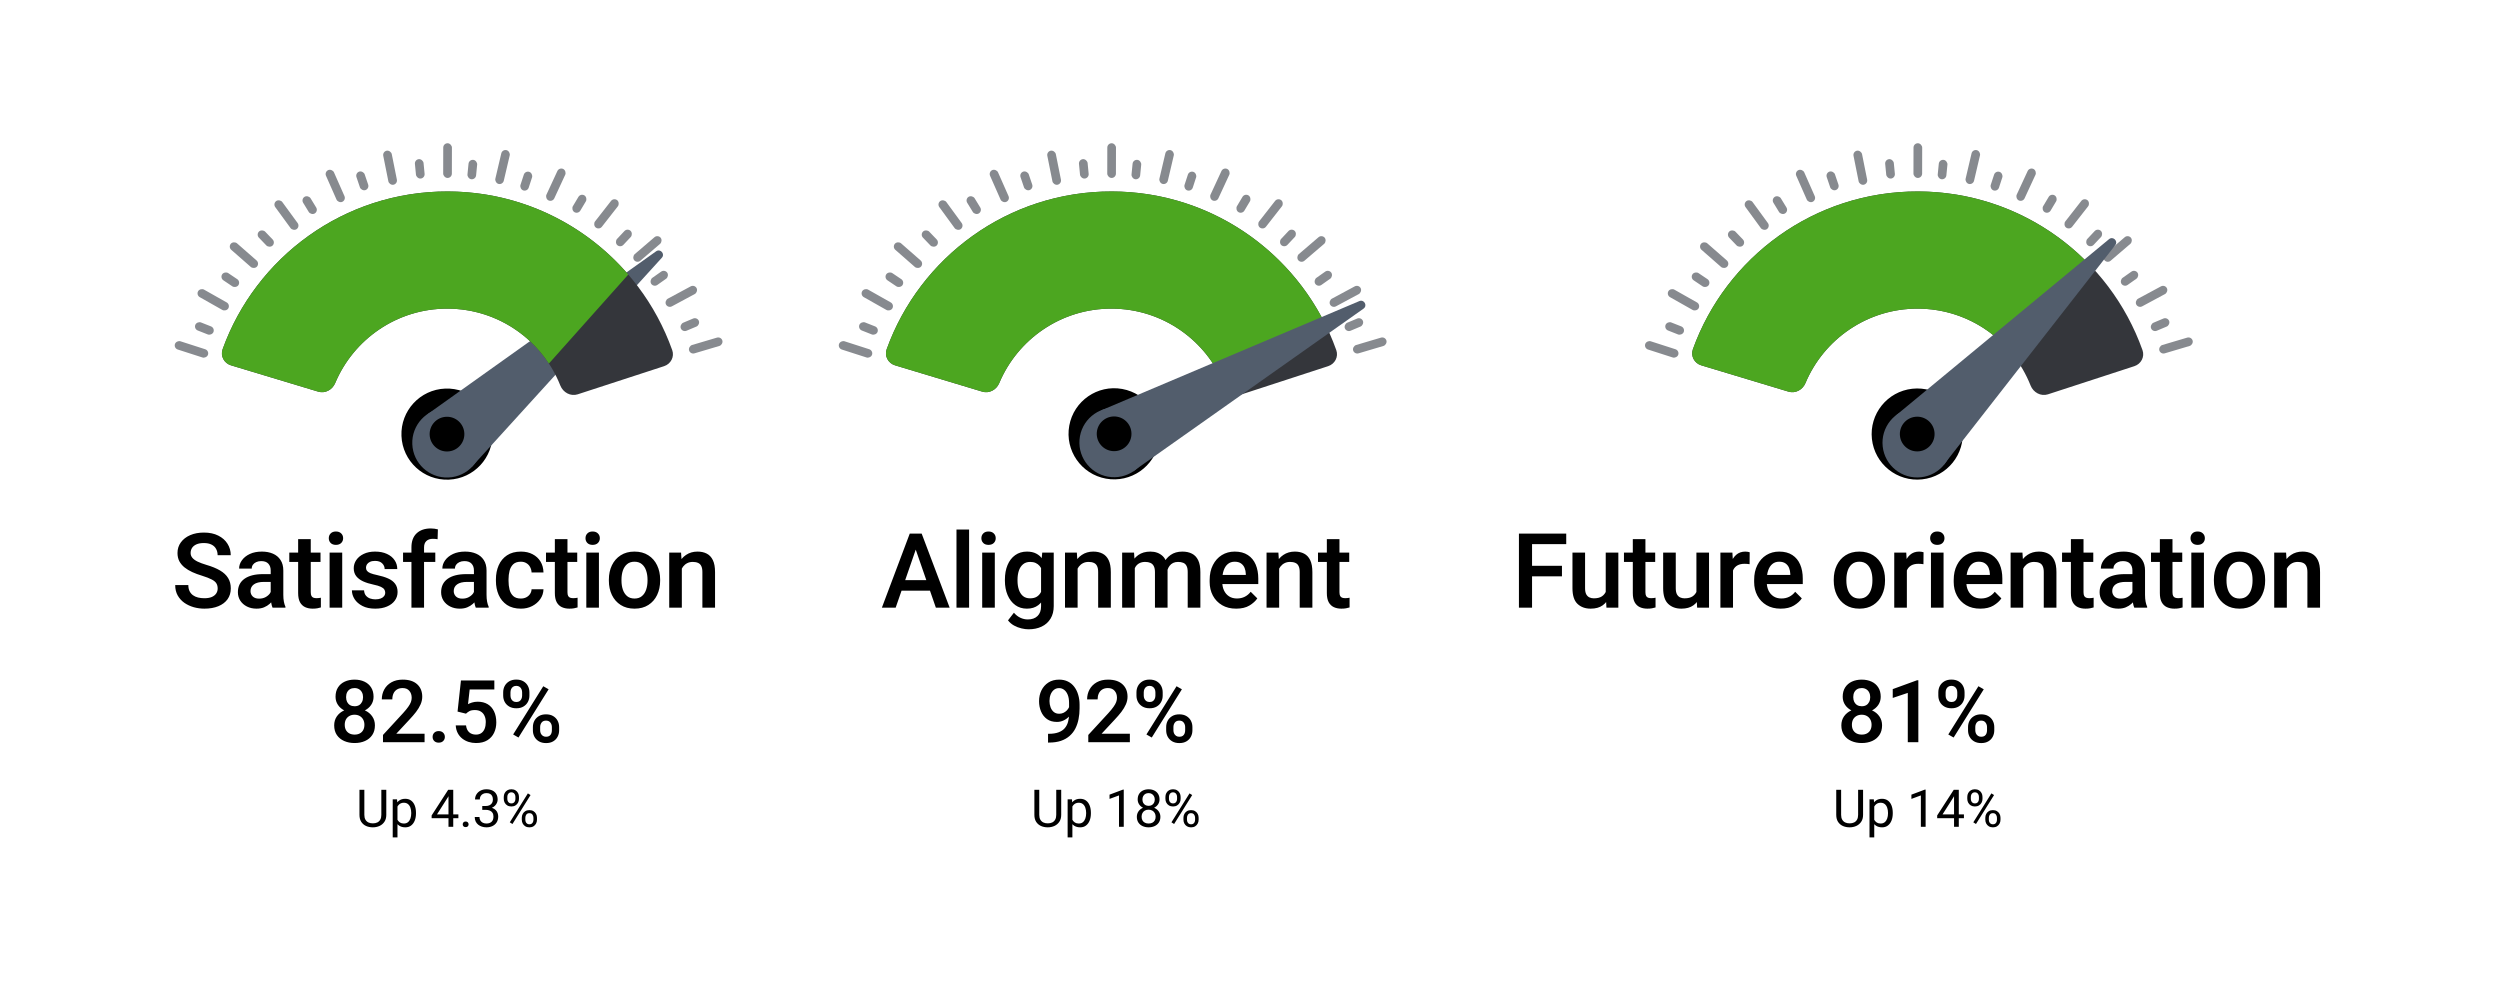 <svg width="1152" height="457" viewBox="0 0 1152 457" fill="none" xmlns="http://www.w3.org/2000/svg">
<rect width="1152" height="457" fill="white"/>
<rect x="204.249" y="66" width="4" height="16" rx="2" transform="rotate(0.119 204.249 66)" fill="#878A8F"/>
<rect x="216.091" y="73.459" width="4" height="8.992" rx="2" transform="rotate(5.616 216.091 73.459)" fill="#878A8F"/>
<rect x="241.99" y="78.573" width="4" height="8.992" rx="2" transform="rotate(17.996 241.99 78.573)" fill="#878A8F"/>
<rect x="267.56" y="89.004" width="4" height="8.992" rx="2" transform="rotate(30.805 267.56 89.004)" fill="#878A8F"/>
<rect x="289.108" y="105.004" width="4" height="8.992" rx="2" transform="rotate(43.185 289.108 105.004)" fill="#878A8F"/>
<rect x="306.302" y="124.004" width="4" height="8.992" rx="2" transform="rotate(54.8 306.302 124.004)" fill="#878A8F"/>
<rect x="321.242" y="146.004" width="4" height="8.992" rx="2" transform="rotate(67.18 321.242 146.004)" fill="#878A8F"/>
<rect x="89.262" y="151.56" width="4" height="8.992" rx="2" transform="rotate(-68.482 89.262 151.56)" fill="#878A8F"/>
<rect x="101.276" y="128.053" width="4" height="8.992" rx="2" transform="rotate(-56.102 101.276 128.053)" fill="#878A8F"/>
<rect x="117.909" y="108.069" width="4" height="8.992" rx="2" transform="rotate(-43.804 117.909 108.069)" fill="#878A8F"/>
<rect x="138.642" y="91.725" width="4" height="8.992" rx="2" transform="rotate(-31.424 138.642 91.725)" fill="#878A8F"/>
<rect x="163.617" y="79.721" width="4" height="8.992" rx="2" transform="rotate(-18.693 163.617 79.721)" fill="#878A8F"/>
<rect x="191" y="73.526" width="4" height="8.992" rx="2" transform="rotate(-5.532 191 73.526)" fill="#878A8F"/>
<rect x="231.448" y="68.727" width="4" height="16" rx="2" transform="rotate(13.198 231.448 68.727)" fill="#878A8F"/>
<rect x="257.676" y="77.004" width="4" height="16" rx="2" transform="rotate(24.842 257.676 77.004)" fill="#878A8F"/>
<rect x="282.806" y="91.004" width="4" height="16" rx="2" transform="rotate(38.003 282.806 91.004)" fill="#878A8F"/>
<rect x="303.103" y="108.004" width="4" height="16" rx="2" transform="rotate(49.402 303.103 108.004)" fill="#878A8F"/>
<rect x="320.043" y="131.004" width="4" height="16" rx="2" transform="rotate(61.706 320.043 131.004)" fill="#878A8F"/>
<rect x="332.292" y="155.004" width="4" height="16" rx="2" transform="rotate(73.464 332.292 155.004)" fill="#878A8F"/>
<rect x="80" y="160.448" width="4" height="16" rx="2" transform="rotate(-72.154 80 160.448)" fill="#878A8F"/>
<rect x="90.3" y="135.945" width="4" height="16" rx="2" transform="rotate(-60.51 90.3 135.945)" fill="#878A8F"/>
<rect x="105.059" y="113.804" width="4" height="16" rx="2" transform="rotate(-48.782 105.059 113.804)" fill="#878A8F"/>
<rect x="125.658" y="93.824" width="4" height="16" rx="2" transform="rotate(-36.129 125.658 93.824)" fill="#878A8F"/>
<rect x="149.418" y="79.182" width="4" height="16" rx="2" transform="rotate(-23.825 149.418 79.182)" fill="#878A8F"/>
<circle cx="205.975" cy="200.044" r="21" transform="rotate(-2.259 205.975 200.044)" fill="black"/>
<g filter="url(#filter0_d_77_204)">
<path d="M221.963 199.414C222.311 208.243 215.435 215.684 206.606 216.032C197.776 216.38 190.336 209.505 189.987 200.675C189.639 191.845 196.515 184.405 205.344 184.057C214.174 183.709 221.614 190.584 221.963 199.414Z" fill="#525D6C"/>
<path d="M302.334 111.805C304.285 110.415 306.586 113.007 304.975 114.779L217.42 211.102L196.949 186.89L302.334 111.805Z" fill="#525D6C"/>
</g>
<circle cx="205.975" cy="200.044" r="8" transform="rotate(-2.259 205.975 200.044)" fill="black"/>
<path fill-rule="evenodd" clip-rule="evenodd" d="M206.324 88.22C158.582 88.121 117.88 118.451 102.576 160.93C101.455 164.043 103.267 167.392 106.435 168.348L146.651 180.475C149.831 181.434 153.157 179.609 154.443 176.546C162.931 156.341 182.927 142.172 206.211 142.22C229.839 142.269 250.019 156.945 258.2 177.66C259.463 180.858 262.929 182.769 266.198 181.704L306.023 168.724C309.114 167.717 310.856 164.422 309.767 161.359C294.639 118.818 254.065 88.32 206.324 88.22Z" fill="#34363B"/>
<rect x="176.21" y="69.832" width="4" height="16" rx="2" transform="rotate(-11.314 176.21 69.832)" fill="#878A8F"/>
<path fill-rule="evenodd" clip-rule="evenodd" d="M102.577 160.93C117.88 118.451 158.582 88.121 206.324 88.22C239.598 88.289 269.391 103.125 289.513 126.514L252.937 167.52C242.952 152.315 225.762 142.261 206.212 142.22C182.927 142.171 162.932 156.341 154.444 176.546C153.157 179.608 149.832 181.434 146.651 180.475L106.435 168.347C103.267 167.392 101.455 164.043 102.577 160.93Z" fill="#4CA620"/>
<path d="M100.305 271.188C100.305 270.266 100.109 269.484 99.719 268.844C99.344 268.188 98.633 267.586 97.586 267.039C96.539 266.477 95.031 265.891 93.062 265.281C91.453 264.797 89.961 264.242 88.586 263.617C87.227 262.992 86.039 262.273 85.023 261.461C84.008 260.633 83.211 259.68 82.633 258.602C82.07 257.508 81.789 256.25 81.789 254.828C81.789 252.969 82.305 251.336 83.336 249.93C84.367 248.508 85.797 247.398 87.625 246.602C89.453 245.805 91.57 245.406 93.977 245.406C96.539 245.406 98.742 245.875 100.586 246.812C102.43 247.734 103.844 248.984 104.828 250.562C105.828 252.141 106.328 253.898 106.328 255.836H100.281C100.281 254.758 100.047 253.797 99.578 252.953C99.125 252.094 98.43 251.43 97.492 250.961C96.555 250.477 95.359 250.234 93.906 250.234C92.547 250.234 91.414 250.438 90.508 250.844C89.602 251.25 88.93 251.797 88.492 252.484C88.055 253.172 87.836 253.953 87.836 254.828C87.836 255.656 88.102 256.391 88.633 257.031C89.164 257.672 89.969 258.258 91.047 258.789C92.125 259.305 93.469 259.805 95.078 260.289C97.609 261.023 99.711 261.883 101.383 262.867C103.055 263.852 104.297 265.016 105.109 266.359C105.938 267.703 106.352 269.297 106.352 271.141C106.352 273.062 105.852 274.727 104.852 276.133C103.852 277.523 102.438 278.594 100.609 279.344C98.781 280.094 96.633 280.469 94.164 280.469C92.523 280.469 90.906 280.25 89.312 279.812C87.719 279.359 86.273 278.688 84.977 277.797C83.695 276.891 82.664 275.758 81.883 274.398C81.117 273.039 80.734 271.438 80.734 269.594H86.781C86.781 270.688 86.969 271.617 87.344 272.383C87.719 273.148 88.242 273.781 88.914 274.281C89.586 274.766 90.367 275.117 91.258 275.336C92.164 275.555 93.133 275.664 94.164 275.664C95.523 275.664 96.656 275.477 97.562 275.102C98.469 274.711 99.148 274.18 99.602 273.508C100.07 272.836 100.305 272.062 100.305 271.188ZM124.739 262.867C124.739 261.555 124.372 260.508 123.637 259.727C122.918 258.945 121.825 258.555 120.356 258.555C119.481 258.555 118.715 258.711 118.059 259.023C117.403 259.32 116.895 259.727 116.536 260.242C116.176 260.758 115.997 261.344 115.997 262H110.184C110.184 260.641 110.614 259.367 111.473 258.18C112.333 256.977 113.543 256.008 115.106 255.273C116.684 254.539 118.543 254.172 120.684 254.172C122.59 254.172 124.286 254.492 125.77 255.133C127.254 255.773 128.418 256.742 129.262 258.039C130.122 259.336 130.551 260.961 130.551 262.914V274.094C130.551 275.281 130.637 276.328 130.809 277.234C130.981 278.141 131.223 278.93 131.536 279.602V280H125.583C125.317 279.391 125.106 278.602 124.95 277.633C124.809 276.664 124.739 275.719 124.739 274.797V262.867ZM125.629 268.141H121.645C119.583 268.141 118.028 268.523 116.981 269.289C115.95 270.039 115.434 271.062 115.434 272.359C115.434 273.359 115.778 274.195 116.465 274.867C117.153 275.523 118.122 275.852 119.372 275.852C120.512 275.852 121.504 275.625 122.348 275.172C123.208 274.703 123.879 274.133 124.364 273.461C124.848 272.773 125.098 272.133 125.114 271.539L126.965 274.141C126.778 274.781 126.458 275.469 126.004 276.203C125.567 276.922 124.981 277.609 124.247 278.266C123.528 278.906 122.668 279.438 121.668 279.859C120.684 280.266 119.536 280.469 118.223 280.469C116.567 280.469 115.09 280.141 113.793 279.484C112.497 278.828 111.473 277.93 110.723 276.789C109.989 275.633 109.622 274.336 109.622 272.898C109.622 270.211 110.629 268.148 112.645 266.711C114.661 265.273 117.52 264.555 121.223 264.555H125.583L125.629 268.141ZM147.696 258.93H133.306V254.641H147.696V258.93ZM143.196 248.43V272.852C143.196 273.633 143.306 274.227 143.524 274.633C143.743 275.023 144.056 275.289 144.462 275.43C144.868 275.57 145.337 275.641 145.868 275.641C146.259 275.641 146.634 275.617 146.993 275.57C147.353 275.523 147.642 275.477 147.86 275.43V279.906C147.392 280.062 146.845 280.195 146.22 280.305C145.61 280.414 144.892 280.469 144.063 280.469C142.767 280.469 141.61 280.234 140.595 279.766C139.595 279.297 138.806 278.539 138.228 277.492C137.665 276.43 137.384 275.023 137.384 273.273V248.43H143.196ZM157.693 280H151.88V254.641H157.693V280ZM151.505 248.008C151.505 247.117 151.794 246.383 152.372 245.805C152.951 245.211 153.755 244.914 154.787 244.914C155.818 244.914 156.63 245.211 157.224 245.805C157.818 246.383 158.115 247.117 158.115 248.008C158.115 248.883 157.818 249.617 157.224 250.211C156.63 250.789 155.818 251.078 154.787 251.078C153.755 251.078 152.951 250.789 152.372 250.211C151.794 249.617 151.505 248.883 151.505 248.008ZM177.51 273.086C177.51 272.555 177.369 272.07 177.088 271.633C176.822 271.195 176.299 270.789 175.518 270.414C174.736 270.039 173.588 269.695 172.072 269.383C170.275 269.008 168.689 268.508 167.314 267.883C165.955 267.258 164.893 266.453 164.127 265.469C163.377 264.484 163.002 263.281 163.002 261.859C163.002 260.484 163.393 259.219 164.174 258.062C164.971 256.891 166.103 255.953 167.572 255.25C169.057 254.531 170.807 254.172 172.822 254.172C174.947 254.172 176.775 254.531 178.307 255.25C179.838 255.953 181.01 256.914 181.822 258.133C182.65 259.336 183.064 260.703 183.064 262.234H177.252C177.252 261.234 176.877 260.359 176.127 259.609C175.393 258.844 174.283 258.461 172.799 258.461C171.877 258.461 171.103 258.609 170.478 258.906C169.869 259.203 169.408 259.586 169.096 260.055C168.799 260.523 168.65 261.039 168.65 261.602C168.65 262.148 168.799 262.625 169.096 263.031C169.408 263.438 169.932 263.797 170.666 264.109C171.416 264.422 172.463 264.719 173.807 265C175.744 265.406 177.416 265.922 178.822 266.547C180.228 267.156 181.307 267.969 182.057 268.984C182.822 269.984 183.205 271.258 183.205 272.805C183.205 274.289 182.775 275.609 181.916 276.766C181.072 277.922 179.877 278.828 178.33 279.484C176.799 280.141 174.986 280.469 172.893 280.469C170.564 280.469 168.603 280.055 167.01 279.227C165.416 278.398 164.205 277.344 163.377 276.062C162.564 274.766 162.158 273.422 162.158 272.031H167.76C167.822 273.031 168.103 273.836 168.603 274.445C169.119 275.055 169.76 275.5 170.525 275.781C171.307 276.047 172.119 276.18 172.963 276.18C173.963 276.18 174.791 276.047 175.447 275.781C176.119 275.516 176.627 275.156 176.971 274.703C177.33 274.234 177.51 273.695 177.51 273.086ZM189.592 280V252.227C189.592 249.414 190.389 247.258 191.983 245.758C193.577 244.258 195.756 243.508 198.522 243.508C199.084 243.508 199.639 243.547 200.186 243.625C200.733 243.703 201.264 243.805 201.78 243.93L201.639 248.477C201.342 248.414 201.006 248.367 200.631 248.336C200.256 248.305 199.866 248.289 199.459 248.289C198.178 248.289 197.178 248.633 196.459 249.32C195.756 249.992 195.405 250.961 195.405 252.227V280H189.592ZM200.584 258.93H185.725V254.641H200.584V258.93ZM218.386 262.867C218.386 261.555 218.018 260.508 217.284 259.727C216.565 258.945 215.472 258.555 214.003 258.555C213.128 258.555 212.362 258.711 211.706 259.023C211.05 259.32 210.542 259.727 210.183 260.242C209.823 260.758 209.643 261.344 209.643 262H203.831C203.831 260.641 204.261 259.367 205.12 258.18C205.979 256.977 207.19 256.008 208.753 255.273C210.331 254.539 212.19 254.172 214.331 254.172C216.237 254.172 217.933 254.492 219.417 255.133C220.901 255.773 222.065 256.742 222.909 258.039C223.768 259.336 224.198 260.961 224.198 262.914V274.094C224.198 275.281 224.284 276.328 224.456 277.234C224.628 278.141 224.87 278.93 225.183 279.602V280H219.229C218.964 279.391 218.753 278.602 218.597 277.633C218.456 276.664 218.386 275.719 218.386 274.797V262.867ZM219.276 268.141H215.292C213.229 268.141 211.675 268.523 210.628 269.289C209.597 270.039 209.081 271.062 209.081 272.359C209.081 273.359 209.425 274.195 210.112 274.867C210.8 275.523 211.768 275.852 213.018 275.852C214.159 275.852 215.151 275.625 215.995 275.172C216.854 274.703 217.526 274.133 218.011 273.461C218.495 272.773 218.745 272.133 218.761 271.539L220.612 274.141C220.425 274.781 220.104 275.469 219.651 276.203C219.214 276.922 218.628 277.609 217.893 278.266C217.175 278.906 216.315 279.438 215.315 279.859C214.331 280.266 213.183 280.469 211.87 280.469C210.214 280.469 208.737 280.141 207.44 279.484C206.143 278.828 205.12 277.93 204.37 276.789C203.636 275.633 203.268 274.336 203.268 272.898C203.268 270.211 204.276 268.148 206.292 266.711C208.308 265.273 211.167 264.555 214.87 264.555H219.229L219.276 268.141ZM240.007 275.805C240.913 275.805 241.734 275.625 242.468 275.266C243.202 274.891 243.788 274.383 244.226 273.742C244.663 273.102 244.906 272.367 244.952 271.539H250.437C250.39 273.211 249.898 274.719 248.96 276.062C248.023 277.406 246.781 278.477 245.234 279.273C243.687 280.07 241.96 280.469 240.054 280.469C237.476 280.469 235.327 279.898 233.609 278.758C231.906 277.602 230.632 276.062 229.788 274.141C228.945 272.203 228.523 270.062 228.523 267.719V266.922C228.523 264.578 228.945 262.445 229.788 260.523C230.632 258.586 231.906 257.047 233.609 255.906C235.327 254.75 237.476 254.172 240.054 254.172C242.101 254.172 243.89 254.578 245.421 255.391C246.968 256.188 248.179 257.305 249.054 258.742C249.929 260.18 250.39 261.859 250.437 263.781H244.952C244.906 262.875 244.679 262.047 244.273 261.297C243.882 260.547 243.32 259.953 242.585 259.516C241.867 259.062 240.999 258.836 239.984 258.836C238.484 258.836 237.32 259.227 236.492 260.008C235.679 260.789 235.117 261.797 234.804 263.031C234.492 264.266 234.335 265.562 234.335 266.922V267.719C234.335 269.094 234.484 270.398 234.781 271.633C235.093 272.867 235.663 273.875 236.492 274.656C237.32 275.422 238.492 275.805 240.007 275.805ZM265.988 258.93H251.598V254.641H265.988V258.93ZM261.488 248.43V272.852C261.488 273.633 261.598 274.227 261.816 274.633C262.035 275.023 262.348 275.289 262.754 275.43C263.16 275.57 263.629 275.641 264.16 275.641C264.551 275.641 264.926 275.617 265.285 275.57C265.644 275.523 265.933 275.477 266.152 275.43V279.906C265.683 280.062 265.137 280.195 264.512 280.305C263.902 280.414 263.183 280.469 262.355 280.469C261.058 280.469 259.902 280.234 258.887 279.766C257.887 279.297 257.098 278.539 256.519 277.492C255.957 276.43 255.676 275.023 255.676 273.273V248.43H261.488ZM275.985 280H270.172V254.641H275.985V280ZM269.797 248.008C269.797 247.117 270.086 246.383 270.664 245.805C271.242 245.211 272.047 244.914 273.078 244.914C274.11 244.914 274.922 245.211 275.516 245.805C276.11 246.383 276.407 247.117 276.407 248.008C276.407 248.883 276.11 249.617 275.516 250.211C274.922 250.789 274.11 251.078 273.078 251.078C272.047 251.078 271.242 250.789 270.664 250.211C270.086 249.617 269.797 248.883 269.797 248.008ZM280.567 267.086C280.567 264.617 281.036 262.414 281.973 260.477C282.911 258.539 284.255 257.008 286.005 255.883C287.77 254.742 289.887 254.172 292.356 254.172C294.856 254.172 296.989 254.742 298.755 255.883C300.52 257.008 301.864 258.539 302.786 260.477C303.723 262.414 304.192 264.617 304.192 267.086V267.578C304.192 270.031 303.723 272.234 302.786 274.188C301.864 276.125 300.52 277.656 298.755 278.781C297.005 279.906 294.887 280.469 292.403 280.469C289.919 280.469 287.794 279.906 286.028 278.781C284.262 277.656 282.911 276.125 281.973 274.188C281.036 272.234 280.567 270.031 280.567 267.578V267.086ZM286.38 267.578C286.38 269.078 286.591 270.453 287.012 271.703C287.434 272.938 288.083 273.93 288.958 274.68C289.848 275.43 290.997 275.805 292.403 275.805C293.794 275.805 294.927 275.43 295.802 274.68C296.692 273.93 297.341 272.938 297.747 271.703C298.169 270.453 298.38 269.078 298.38 267.578V267.086C298.38 265.602 298.169 264.234 297.747 262.984C297.341 261.734 296.692 260.734 295.802 259.984C294.911 259.219 293.762 258.836 292.356 258.836C290.966 258.836 289.825 259.219 288.934 259.984C288.059 260.734 287.411 261.734 286.989 262.984C286.583 264.234 286.38 265.602 286.38 267.086V267.578ZM314.189 280H308.376V254.641H313.837L314.189 260.055V280ZM311.283 266.43C311.298 263.977 311.728 261.836 312.572 260.008C313.415 258.164 314.595 256.734 316.111 255.719C317.626 254.688 319.392 254.172 321.408 254.172C323.048 254.172 324.47 254.484 325.673 255.109C326.876 255.719 327.814 256.719 328.486 258.109C329.158 259.484 329.493 261.336 329.493 263.664V280H323.658V263.617C323.658 262.445 323.486 261.516 323.142 260.828C322.814 260.141 322.314 259.656 321.642 259.375C320.986 259.078 320.181 258.93 319.228 258.93C318.259 258.93 317.4 259.125 316.65 259.516C315.915 259.891 315.283 260.422 314.751 261.109C314.236 261.797 313.837 262.594 313.556 263.5C313.29 264.406 313.158 265.375 313.158 266.406L311.283 266.43Z" fill="black"/>
<path d="M172.762 334.227C172.762 335.997 172.352 337.488 171.531 338.699C170.711 339.91 169.598 340.828 168.191 341.453C166.785 342.078 165.19 342.391 163.406 342.391C161.622 342.391 160.021 342.078 158.602 341.453C157.182 340.828 156.056 339.91 155.223 338.699C154.402 337.488 153.992 335.997 153.992 334.227C153.992 332.677 154.396 331.31 155.203 330.125C156.023 328.94 157.137 328.022 158.543 327.371C159.949 326.707 161.557 326.375 163.367 326.375C165.164 326.375 166.772 326.707 168.191 327.371C169.611 328.022 170.724 328.94 171.531 330.125C172.352 331.31 172.762 332.677 172.762 334.227ZM167.918 333.973C167.918 333.035 167.723 332.221 167.332 331.531C166.954 330.841 166.427 330.307 165.75 329.93C165.073 329.539 164.279 329.344 163.367 329.344C162.456 329.344 161.661 329.539 160.984 329.93C160.307 330.307 159.78 330.841 159.402 331.531C159.038 332.221 158.855 333.035 158.855 333.973C158.855 334.91 159.038 335.717 159.402 336.395C159.78 337.072 160.307 337.592 160.984 337.957C161.674 338.322 162.482 338.504 163.406 338.504C164.331 338.504 165.132 338.322 165.809 337.957C166.486 337.592 167.007 337.072 167.371 336.395C167.736 335.717 167.918 334.91 167.918 333.973ZM172.137 321.062C172.137 322.482 171.759 323.745 171.004 324.852C170.249 325.958 169.214 326.831 167.898 327.469C166.583 328.094 165.086 328.406 163.406 328.406C161.701 328.406 160.184 328.094 158.855 327.469C157.54 326.831 156.505 325.958 155.75 324.852C154.995 323.745 154.617 322.482 154.617 321.062C154.617 319.37 154.995 317.938 155.75 316.766C156.505 315.594 157.54 314.702 158.855 314.09C160.184 313.478 161.694 313.172 163.387 313.172C165.079 313.172 166.583 313.478 167.898 314.09C169.227 314.702 170.262 315.594 171.004 316.766C171.759 317.938 172.137 319.37 172.137 321.062ZM167.293 321.238C167.293 320.418 167.13 319.695 166.805 319.07C166.492 318.445 166.043 317.957 165.457 317.605C164.871 317.241 164.181 317.059 163.387 317.059C162.579 317.059 161.883 317.228 161.297 317.566C160.724 317.905 160.275 318.387 159.949 319.012C159.637 319.637 159.48 320.379 159.48 321.238C159.48 322.085 159.637 322.827 159.949 323.465C160.275 324.09 160.73 324.578 161.316 324.93C161.902 325.268 162.599 325.438 163.406 325.438C164.214 325.438 164.904 325.268 165.477 324.93C166.049 324.578 166.492 324.09 166.805 323.465C167.13 322.827 167.293 322.085 167.293 321.238ZM195.643 342H176.483V338.66L185.741 328.602C186.756 327.482 187.551 326.512 188.123 325.691C188.709 324.871 189.12 324.135 189.354 323.484C189.588 322.82 189.705 322.176 189.705 321.551C189.705 320.236 189.341 319.161 188.612 318.328C187.896 317.482 186.867 317.059 185.526 317.059C184.484 317.059 183.605 317.286 182.889 317.742C182.186 318.185 181.659 318.797 181.307 319.578C180.955 320.359 180.78 321.258 180.78 322.273H175.936C175.936 320.607 176.314 319.083 177.069 317.703C177.824 316.323 178.924 315.223 180.37 314.402C181.815 313.582 183.553 313.172 185.584 313.172C188.449 313.172 190.663 313.882 192.225 315.301C193.788 316.72 194.569 318.634 194.569 321.043C194.569 322.241 194.315 323.419 193.807 324.578C193.299 325.737 192.603 326.896 191.717 328.055C190.832 329.201 189.816 330.379 188.67 331.59L182.596 338.113H195.643V342ZM199.345 339.578C199.345 338.81 199.592 338.172 200.087 337.664C200.595 337.143 201.285 336.883 202.157 336.883C203.042 336.883 203.733 337.143 204.227 337.664C204.735 338.172 204.989 338.81 204.989 339.578C204.989 340.32 204.735 340.945 204.227 341.453C203.733 341.961 203.042 342.215 202.157 342.215C201.285 342.215 200.595 341.961 200.087 341.453C199.592 340.945 199.345 340.32 199.345 339.578ZM210.839 327.898L212.402 313.562H227.792V317.703H216.425L215.663 324.48C216.093 324.233 216.692 323.986 217.46 323.738C218.241 323.478 219.127 323.348 220.116 323.348C221.913 323.348 223.45 323.732 224.726 324.5C226.002 325.268 226.978 326.368 227.655 327.801C228.346 329.22 228.691 330.919 228.691 332.898C228.691 334.63 228.352 336.219 227.675 337.664C226.998 339.096 225.969 340.242 224.589 341.102C223.209 341.961 221.458 342.391 219.335 342.391C218.137 342.391 216.991 342.215 215.898 341.863C214.817 341.512 213.84 340.991 212.968 340.301C212.109 339.611 211.418 338.764 210.898 337.762C210.377 336.746 210.077 335.581 209.999 334.266H214.745C214.902 335.62 215.377 336.668 216.171 337.41C216.978 338.139 218.027 338.504 219.316 338.504C220.331 338.504 221.178 338.257 221.855 337.762C222.532 337.267 223.033 336.583 223.359 335.711C223.684 334.839 223.847 333.842 223.847 332.723C223.847 331.642 223.658 330.691 223.28 329.871C222.916 329.038 222.362 328.387 221.62 327.918C220.878 327.436 219.954 327.195 218.847 327.195C217.74 327.195 216.9 327.358 216.327 327.684C215.754 327.996 215.221 328.387 214.726 328.855L210.839 327.898ZM231.865 319.031C231.865 317.951 232.099 316.967 232.568 316.082C233.05 315.197 233.74 314.487 234.638 313.953C235.537 313.419 236.624 313.152 237.9 313.152C239.202 313.152 240.302 313.419 241.201 313.953C242.099 314.487 242.783 315.197 243.252 316.082C243.72 316.967 243.955 317.951 243.955 319.031V320.535C243.955 321.59 243.72 322.56 243.252 323.445C242.783 324.331 242.099 325.04 241.201 325.574C240.315 326.108 239.228 326.375 237.939 326.375C236.65 326.375 235.55 326.108 234.638 325.574C233.74 325.04 233.05 324.331 232.568 323.445C232.099 322.56 231.865 321.59 231.865 320.535V319.031ZM235.224 320.535C235.224 321.043 235.322 321.525 235.517 321.98C235.713 322.423 236.012 322.788 236.416 323.074C236.819 323.348 237.327 323.484 237.939 323.484C238.551 323.484 239.052 323.348 239.443 323.074C239.834 322.788 240.12 322.423 240.302 321.98C240.498 321.525 240.595 321.043 240.595 320.535V319.031C240.595 318.51 240.498 318.022 240.302 317.566C240.107 317.111 239.808 316.746 239.404 316.473C239.013 316.186 238.512 316.043 237.9 316.043C237.301 316.043 236.8 316.186 236.396 316.473C236.005 316.746 235.713 317.111 235.517 317.566C235.322 318.022 235.224 318.51 235.224 319.031V320.535ZM245.556 335.027C245.556 333.96 245.791 332.983 246.259 332.098C246.741 331.212 247.431 330.503 248.33 329.969C249.228 329.435 250.315 329.168 251.591 329.168C252.907 329.168 254.007 329.435 254.892 329.969C255.791 330.503 256.474 331.212 256.943 332.098C257.412 332.983 257.646 333.96 257.646 335.027V336.551C257.646 337.618 257.412 338.595 256.943 339.48C256.487 340.366 255.81 341.076 254.912 341.609C254.026 342.143 252.933 342.41 251.63 342.41C250.341 342.41 249.241 342.143 248.33 341.609C247.431 341.076 246.741 340.366 246.259 339.48C245.791 338.595 245.556 337.618 245.556 336.551V335.027ZM248.896 336.551C248.896 337.059 249 337.54 249.209 337.996C249.43 338.452 249.742 338.816 250.146 339.09C250.563 339.363 251.058 339.5 251.63 339.5C252.295 339.5 252.815 339.363 253.193 339.09C253.584 338.816 253.864 338.458 254.033 338.016C254.215 337.56 254.306 337.072 254.306 336.551V335.027C254.306 334.246 254.078 333.556 253.623 332.957C253.18 332.358 252.503 332.059 251.591 332.059C250.693 332.059 250.016 332.358 249.56 332.957C249.117 333.556 248.896 334.246 248.896 335.027V336.551ZM238.916 339.852L236.455 338.445L250.341 316.219L252.802 317.625L238.916 339.852Z" fill="black"/>
<path d="M178.004 363.938V375.48C178.004 376.762 177.715 377.828 177.137 378.68C176.566 379.531 175.809 380.172 174.863 380.602C173.926 381.023 172.906 381.234 171.805 381.234C170.648 381.234 169.602 381.023 168.664 380.602C167.734 380.172 166.996 379.531 166.449 378.68C165.91 377.828 165.641 376.762 165.641 375.48V363.938H167.891V375.48C167.891 376.371 168.055 377.105 168.383 377.684C168.711 378.262 169.168 378.695 169.754 378.984C170.34 379.266 171.023 379.406 171.805 379.406C172.594 379.406 173.281 379.266 173.867 378.984C174.453 378.695 174.906 378.262 175.227 377.684C175.555 377.105 175.719 376.371 175.719 375.48V363.938H178.004ZM183.155 385.875H180.963V368.32H182.955L183.155 370.758V385.875ZM191.686 374.801C191.686 376.035 191.494 377.137 191.112 378.105C190.729 379.074 190.17 379.84 189.436 380.402C188.709 380.957 187.823 381.234 186.776 381.234C185.69 381.234 184.78 381 184.045 380.531C183.311 380.062 182.737 379.398 182.323 378.539C181.908 377.672 181.639 376.648 181.514 375.469V374.109C181.639 372.867 181.908 371.797 182.323 370.898C182.744 370 183.319 369.309 184.045 368.824C184.78 368.332 185.678 368.086 186.74 368.086C187.803 368.086 188.701 368.355 189.436 368.895C190.17 369.434 190.729 370.191 191.112 371.168C191.494 372.137 191.686 373.266 191.686 374.555V374.801ZM189.494 374.555C189.494 373.711 189.373 372.938 189.131 372.234C188.897 371.523 188.526 370.957 188.018 370.535C187.518 370.113 186.873 369.902 186.084 369.902C185.545 369.902 185.076 369.996 184.678 370.184C184.28 370.371 183.94 370.625 183.658 370.945C183.377 371.258 183.147 371.617 182.967 372.023C182.795 372.422 182.666 372.836 182.58 373.266V376.324C182.737 376.871 182.951 377.387 183.225 377.871C183.506 378.348 183.877 378.734 184.338 379.031C184.807 379.328 185.397 379.477 186.108 379.477C186.889 379.477 187.53 379.262 188.03 378.832C188.53 378.402 188.897 377.836 189.131 377.133C189.373 376.422 189.494 375.645 189.494 374.801V374.555ZM211.221 377.027H198.893V375.762L206.522 363.938H208.303L206.405 367.348L201.366 375.27H211.221V377.027ZM208.854 381H206.663V363.938H208.854V381ZM213.22 379.863C213.22 379.496 213.333 379.188 213.56 378.938C213.794 378.68 214.13 378.551 214.567 378.551C215.013 378.551 215.349 378.68 215.575 378.938C215.81 379.188 215.927 379.496 215.927 379.863C215.927 380.223 215.81 380.523 215.575 380.766C215.349 381.008 215.013 381.129 214.567 381.129C214.13 381.129 213.794 381.008 213.56 380.766C213.333 380.523 213.22 380.223 213.22 379.863ZM223.773 371.414C224.523 371.414 225.144 371.285 225.636 371.027C226.136 370.77 226.507 370.422 226.749 369.984C226.999 369.539 227.124 369.035 227.124 368.473C227.124 367.824 227.015 367.277 226.796 366.832C226.577 366.379 226.249 366.039 225.812 365.812C225.374 365.578 224.823 365.461 224.159 365.461C223.55 365.461 223.015 365.582 222.554 365.824C222.093 366.066 221.734 366.406 221.476 366.844C221.218 367.281 221.089 367.801 221.089 368.402H218.898C218.898 367.527 219.116 366.738 219.554 366.035C219.991 365.324 220.605 364.758 221.394 364.336C222.183 363.914 223.105 363.703 224.159 363.703C225.191 363.703 226.093 363.887 226.866 364.254C227.64 364.613 228.241 365.152 228.671 365.871C229.101 366.582 229.316 367.465 229.316 368.52C229.316 368.957 229.214 369.418 229.011 369.902C228.816 370.387 228.507 370.844 228.085 371.273C227.671 371.695 227.132 372.043 226.468 372.316C225.804 372.582 225.007 372.715 224.077 372.715H222.226V371.414H223.773ZM222.226 371.883H224.077C225.163 371.883 226.062 372.012 226.773 372.27C227.484 372.527 228.042 372.871 228.448 373.301C228.862 373.723 229.152 374.191 229.316 374.707C229.487 375.223 229.573 375.734 229.573 376.242C229.573 377.305 229.335 378.207 228.859 378.949C228.39 379.691 227.745 380.258 226.925 380.648C226.112 381.039 225.195 381.234 224.171 381.234C223.429 381.234 222.73 381.129 222.073 380.918C221.417 380.707 220.839 380.402 220.339 380.004C219.847 379.598 219.46 379.102 219.179 378.516C218.898 377.922 218.757 377.246 218.757 376.488H220.948C220.948 377.082 221.077 377.605 221.335 378.059C221.601 378.504 221.972 378.852 222.448 379.102C222.933 379.352 223.507 379.477 224.171 379.477C225.163 379.477 225.945 379.211 226.515 378.68C227.093 378.148 227.382 377.352 227.382 376.289C227.382 375.578 227.234 374.992 226.937 374.531C226.64 374.07 226.222 373.73 225.683 373.512C225.144 373.285 224.507 373.172 223.773 373.172H222.226V371.883ZM232.134 367.219C232.134 366.57 232.275 365.98 232.556 365.449C232.837 364.918 233.24 364.492 233.763 364.172C234.287 363.852 234.908 363.691 235.626 363.691C236.361 363.691 236.99 363.852 237.513 364.172C238.037 364.492 238.439 364.918 238.72 365.449C239.001 365.98 239.142 366.57 239.142 367.219V368.121C239.142 368.754 239.001 369.336 238.72 369.867C238.439 370.398 238.037 370.824 237.513 371.145C236.997 371.465 236.376 371.625 235.65 371.625C234.923 371.625 234.294 371.465 233.763 371.145C233.24 370.824 232.837 370.398 232.556 369.867C232.275 369.336 232.134 368.754 232.134 368.121V367.219ZM233.775 368.121C233.775 368.48 233.841 368.82 233.974 369.141C234.115 369.461 234.322 369.723 234.595 369.926C234.876 370.121 235.228 370.219 235.65 370.219C236.072 370.219 236.419 370.121 236.693 369.926C236.966 369.723 237.169 369.461 237.302 369.141C237.435 368.82 237.501 368.48 237.501 368.121V367.219C237.501 366.852 237.431 366.508 237.29 366.188C237.158 365.859 236.951 365.598 236.669 365.402C236.396 365.199 236.048 365.098 235.626 365.098C235.212 365.098 234.869 365.199 234.595 365.402C234.322 365.598 234.115 365.859 233.974 366.188C233.841 366.508 233.775 366.852 233.775 367.219V368.121ZM240.443 376.816C240.443 376.176 240.583 375.59 240.865 375.059C241.146 374.527 241.544 374.102 242.06 373.781C242.583 373.461 243.208 373.301 243.935 373.301C244.669 373.301 245.294 373.461 245.81 373.781C246.333 374.102 246.736 374.527 247.017 375.059C247.298 375.59 247.439 376.176 247.439 376.816V377.73C247.439 378.371 247.298 378.957 247.017 379.488C246.744 380.02 246.345 380.445 245.822 380.766C245.306 381.086 244.685 381.246 243.958 381.246C243.232 381.246 242.603 381.086 242.072 380.766C241.548 380.445 241.146 380.02 240.865 379.488C240.583 378.957 240.443 378.371 240.443 377.73V376.816ZM242.072 377.73C242.072 378.09 242.138 378.434 242.271 378.762C242.412 379.082 242.622 379.344 242.904 379.547C243.185 379.742 243.537 379.84 243.958 379.84C244.38 379.84 244.728 379.742 245.001 379.547C245.275 379.344 245.478 379.082 245.611 378.762C245.744 378.441 245.81 378.098 245.81 377.73V376.816C245.81 376.262 245.654 375.773 245.341 375.352C245.037 374.922 244.568 374.707 243.935 374.707C243.31 374.707 242.841 374.922 242.529 375.352C242.224 375.773 242.072 376.262 242.072 376.816V377.73ZM236.142 379.699L234.912 378.926L243.244 365.59L244.474 366.363L236.142 379.699Z" fill="black"/>
<path fill-rule="evenodd" clip-rule="evenodd" d="M512.324 88.22C464.582 88.121 423.88 118.451 408.576 160.93C407.455 164.043 409.267 167.392 412.435 168.347L452.651 180.475C455.831 181.434 459.157 179.609 460.443 176.546C468.931 156.341 488.926 142.172 512.211 142.22C535.839 142.269 556.019 156.945 564.2 177.66C565.463 180.858 568.93 182.769 572.198 181.704L612.023 168.724C615.114 167.717 616.856 164.422 615.767 161.359C600.639 118.818 560.065 88.32 512.324 88.22Z" fill="#34363B"/>
<rect x="510.249" y="66" width="4" height="16" rx="2" transform="rotate(0.119 510.249 66)" fill="#878A8F"/>
<rect x="522.091" y="73.459" width="4" height="8.992" rx="2" transform="rotate(5.616 522.091 73.459)" fill="#878A8F"/>
<rect x="547.99" y="78.573" width="4" height="8.992" rx="2" transform="rotate(17.996 547.99 78.573)" fill="#878A8F"/>
<rect x="573.56" y="89.004" width="4" height="8.992" rx="2" transform="rotate(30.805 573.56 89.004)" fill="#878A8F"/>
<rect x="595.108" y="105.004" width="4" height="8.992" rx="2" transform="rotate(43.185 595.108 105.004)" fill="#878A8F"/>
<rect x="612.302" y="124.004" width="4" height="8.992" rx="2" transform="rotate(54.8 612.302 124.004)" fill="#878A8F"/>
<rect x="627.242" y="146.004" width="4" height="8.992" rx="2" transform="rotate(67.18 627.242 146.004)" fill="#878A8F"/>
<rect x="395.262" y="151.56" width="4" height="8.992" rx="2" transform="rotate(-68.482 395.262 151.56)" fill="#878A8F"/>
<rect x="407.276" y="128.053" width="4" height="8.992" rx="2" transform="rotate(-56.102 407.276 128.053)" fill="#878A8F"/>
<rect x="423.909" y="108.069" width="4" height="8.992" rx="2" transform="rotate(-43.804 423.909 108.069)" fill="#878A8F"/>
<rect x="444.642" y="91.725" width="4" height="8.992" rx="2" transform="rotate(-31.424 444.642 91.725)" fill="#878A8F"/>
<rect x="469.617" y="79.721" width="4" height="8.992" rx="2" transform="rotate(-18.693 469.617 79.721)" fill="#878A8F"/>
<rect x="497" y="73.526" width="4" height="8.992" rx="2" transform="rotate(-5.532 497 73.526)" fill="#878A8F"/>
<rect x="537.448" y="68.727" width="4" height="16" rx="2" transform="rotate(13.198 537.448 68.727)" fill="#878A8F"/>
<rect x="563.676" y="77.004" width="4" height="16" rx="2" transform="rotate(24.842 563.676 77.004)" fill="#878A8F"/>
<rect x="588.806" y="91.004" width="4" height="16" rx="2" transform="rotate(38.003 588.806 91.004)" fill="#878A8F"/>
<rect x="609.103" y="108.004" width="4" height="16" rx="2" transform="rotate(49.402 609.103 108.004)" fill="#878A8F"/>
<rect x="626.043" y="131.004" width="4" height="16" rx="2" transform="rotate(61.706 626.043 131.004)" fill="#878A8F"/>
<rect x="638.292" y="155.004" width="4" height="16" rx="2" transform="rotate(73.464 638.292 155.004)" fill="#878A8F"/>
<rect x="386" y="160.448" width="4" height="16" rx="2" transform="rotate(-72.154 386 160.448)" fill="#878A8F"/>
<rect x="396.3" y="135.945" width="4" height="16" rx="2" transform="rotate(-60.51 396.3 135.945)" fill="#878A8F"/>
<rect x="411.059" y="113.804" width="4" height="16" rx="2" transform="rotate(-48.782 411.059 113.804)" fill="#878A8F"/>
<rect x="431.658" y="93.824" width="4" height="16" rx="2" transform="rotate(-36.129 431.658 93.824)" fill="#878A8F"/>
<rect x="455.418" y="79.182" width="4" height="16" rx="2" transform="rotate(-23.825 455.418 79.182)" fill="#878A8F"/>
<rect x="482.21" y="69.832" width="4" height="16" rx="2" transform="rotate(-11.314 482.21 69.832)" fill="#878A8F"/>
<path fill-rule="evenodd" clip-rule="evenodd" d="M408.577 160.93C423.88 118.451 464.582 88.121 512.324 88.22C554.484 88.308 591.055 112.102 609.448 146.962L565.063 179.224C564.715 178.749 564.423 178.225 564.2 177.66C556.019 156.944 535.84 142.269 512.212 142.22C488.927 142.171 468.932 156.341 460.444 176.546C459.157 179.608 455.832 181.434 452.651 180.475L412.435 168.347C409.267 167.392 407.455 164.043 408.577 160.93Z" fill="#4CA620"/>
<circle cx="513.381" cy="199.898" r="21" transform="rotate(10.279 513.381 199.898)" fill="black"/>
<g filter="url(#filter1_d_77_204)">
<path d="M529.125 202.752C527.548 211.446 519.222 217.216 510.527 215.64C501.832 214.063 496.062 205.736 497.639 197.041C499.215 188.347 507.542 182.576 516.237 184.153C524.932 185.73 530.702 194.057 529.125 202.752Z" fill="#525D6C"/>
<path d="M626.382 134.746C628.587 133.812 630.271 136.84 628.315 138.222L522.153 213.175L507.427 185.096L626.382 134.746Z" fill="#525D6C"/>
</g>
<circle cx="513.382" cy="199.897" r="8" transform="rotate(10.279 513.382 199.897)" fill="black"/>
<path d="M483.309 338.133C485.092 338.133 486.583 337.905 487.781 337.449C488.992 336.993 489.949 336.355 490.652 335.535C491.355 334.702 491.857 333.732 492.156 332.625C492.469 331.505 492.625 330.281 492.625 328.953V323.914C492.625 322.417 492.417 321.16 492 320.145C491.583 319.129 491.03 318.367 490.34 317.859C489.65 317.339 488.882 317.078 488.035 317.078C487.098 317.078 486.297 317.352 485.633 317.898C484.969 318.445 484.461 319.168 484.109 320.066C483.771 320.965 483.602 321.948 483.602 323.016C483.602 324.031 483.764 324.988 484.09 325.887C484.415 326.785 484.91 327.514 485.574 328.074C486.238 328.621 487.078 328.895 488.094 328.895C488.784 328.895 489.428 328.758 490.027 328.484C490.626 328.198 491.147 327.827 491.59 327.371C492.033 326.915 492.384 326.401 492.645 325.828C492.905 325.242 493.055 324.643 493.094 324.031L494.93 324.676C494.93 325.639 494.721 326.596 494.305 327.547C493.901 328.497 493.341 329.363 492.625 330.145C491.909 330.913 491.069 331.525 490.105 331.98C489.155 332.436 488.126 332.664 487.02 332.664C485.197 332.664 483.673 332.228 482.449 331.355C481.238 330.47 480.327 329.305 479.715 327.859C479.103 326.414 478.797 324.839 478.797 323.133C478.797 321.297 479.161 319.63 479.891 318.133C480.633 316.622 481.694 315.418 483.074 314.52C484.454 313.621 486.115 313.172 488.055 313.172C489.578 313.172 490.926 313.465 492.098 314.051C493.283 314.637 494.266 315.457 495.047 316.512C495.841 317.566 496.44 318.797 496.844 320.203C497.26 321.596 497.469 323.1 497.469 324.715V326.434C497.469 328.139 497.312 329.773 497 331.336C496.701 332.898 496.219 334.337 495.555 335.652C494.891 336.967 494.005 338.113 492.898 339.09C491.805 340.066 490.47 340.828 488.895 341.375C487.319 341.909 485.47 342.176 483.348 342.176H482.938V338.133H483.309ZM520.643 342H501.483V338.66L510.741 328.602C511.756 327.482 512.551 326.512 513.123 325.691C513.709 324.871 514.12 324.135 514.354 323.484C514.588 322.82 514.705 322.176 514.705 321.551C514.705 320.236 514.341 319.161 513.612 318.328C512.896 317.482 511.867 317.059 510.526 317.059C509.484 317.059 508.605 317.286 507.889 317.742C507.186 318.185 506.659 318.797 506.307 319.578C505.955 320.359 505.78 321.258 505.78 322.273H500.936C500.936 320.607 501.314 319.083 502.069 317.703C502.824 316.323 503.924 315.223 505.37 314.402C506.815 313.582 508.553 313.172 510.584 313.172C513.449 313.172 515.663 313.882 517.225 315.301C518.788 316.72 519.569 318.634 519.569 321.043C519.569 322.241 519.315 323.419 518.807 324.578C518.299 325.737 517.603 326.896 516.717 328.055C515.832 329.201 514.816 330.379 513.67 331.59L507.596 338.113H520.643V342ZM523.68 319.031C523.68 317.951 523.915 316.967 524.384 316.082C524.865 315.197 525.555 314.487 526.454 313.953C527.352 313.419 528.44 313.152 529.716 313.152C531.018 313.152 532.118 313.419 533.016 313.953C533.915 314.487 534.598 315.197 535.067 316.082C535.536 316.967 535.77 317.951 535.77 319.031V320.535C535.77 321.59 535.536 322.56 535.067 323.445C534.598 324.331 533.915 325.04 533.016 325.574C532.131 326.108 531.044 326.375 529.755 326.375C528.466 326.375 527.365 326.108 526.454 325.574C525.555 325.04 524.865 324.331 524.384 323.445C523.915 322.56 523.68 321.59 523.68 320.535V319.031ZM527.04 320.535C527.04 321.043 527.138 321.525 527.333 321.98C527.528 322.423 527.828 322.788 528.231 323.074C528.635 323.348 529.143 323.484 529.755 323.484C530.367 323.484 530.868 323.348 531.259 323.074C531.649 322.788 531.936 322.423 532.118 321.98C532.313 321.525 532.411 321.043 532.411 320.535V319.031C532.411 318.51 532.313 318.022 532.118 317.566C531.923 317.111 531.623 316.746 531.22 316.473C530.829 316.186 530.328 316.043 529.716 316.043C529.117 316.043 528.615 316.186 528.212 316.473C527.821 316.746 527.528 317.111 527.333 317.566C527.138 318.022 527.04 318.51 527.04 319.031V320.535ZM537.372 335.027C537.372 333.96 537.606 332.983 538.075 332.098C538.557 331.212 539.247 330.503 540.145 329.969C541.044 329.435 542.131 329.168 543.407 329.168C544.722 329.168 545.822 329.435 546.708 329.969C547.606 330.503 548.29 331.212 548.759 332.098C549.227 332.983 549.462 333.96 549.462 335.027V336.551C549.462 337.618 549.227 338.595 548.759 339.48C548.303 340.366 547.626 341.076 546.727 341.609C545.842 342.143 544.748 342.41 543.446 342.41C542.157 342.41 541.057 342.143 540.145 341.609C539.247 341.076 538.557 340.366 538.075 339.48C537.606 338.595 537.372 337.618 537.372 336.551V335.027ZM540.712 336.551C540.712 337.059 540.816 337.54 541.024 337.996C541.246 338.452 541.558 338.816 541.962 339.09C542.378 339.363 542.873 339.5 543.446 339.5C544.11 339.5 544.631 339.363 545.009 339.09C545.399 338.816 545.679 338.458 545.848 338.016C546.031 337.56 546.122 337.072 546.122 336.551V335.027C546.122 334.246 545.894 333.556 545.438 332.957C544.996 332.358 544.318 332.059 543.407 332.059C542.509 332.059 541.832 332.358 541.376 332.957C540.933 333.556 540.712 334.246 540.712 335.027V336.551ZM530.731 339.852L528.27 338.445L542.157 316.219L544.618 317.625L530.731 339.852Z" fill="black"/>
<path d="M489.004 363.938V375.48C489.004 376.762 488.715 377.828 488.137 378.68C487.566 379.531 486.809 380.172 485.863 380.602C484.926 381.023 483.906 381.234 482.805 381.234C481.648 381.234 480.602 381.023 479.664 380.602C478.734 380.172 477.996 379.531 477.449 378.68C476.91 377.828 476.641 376.762 476.641 375.48V363.938H478.891V375.48C478.891 376.371 479.055 377.105 479.383 377.684C479.711 378.262 480.168 378.695 480.754 378.984C481.34 379.266 482.023 379.406 482.805 379.406C483.594 379.406 484.281 379.266 484.867 378.984C485.453 378.695 485.906 378.262 486.227 377.684C486.555 377.105 486.719 376.371 486.719 375.48V363.938H489.004ZM494.155 385.875H491.963V368.32H493.955L494.155 370.758V385.875ZM502.686 374.801C502.686 376.035 502.494 377.137 502.112 378.105C501.729 379.074 501.17 379.84 500.436 380.402C499.709 380.957 498.823 381.234 497.776 381.234C496.69 381.234 495.78 381 495.045 380.531C494.311 380.062 493.737 379.398 493.323 378.539C492.908 377.672 492.639 376.648 492.514 375.469V374.109C492.639 372.867 492.908 371.797 493.323 370.898C493.744 370 494.319 369.309 495.045 368.824C495.78 368.332 496.678 368.086 497.74 368.086C498.803 368.086 499.701 368.355 500.436 368.895C501.17 369.434 501.729 370.191 502.112 371.168C502.494 372.137 502.686 373.266 502.686 374.555V374.801ZM500.494 374.555C500.494 373.711 500.373 372.938 500.131 372.234C499.897 371.523 499.526 370.957 499.018 370.535C498.518 370.113 497.873 369.902 497.084 369.902C496.545 369.902 496.076 369.996 495.678 370.184C495.28 370.371 494.94 370.625 494.658 370.945C494.377 371.258 494.147 371.617 493.967 372.023C493.795 372.422 493.666 372.836 493.58 373.266V376.324C493.737 376.871 493.951 377.387 494.225 377.871C494.506 378.348 494.877 378.734 495.338 379.031C495.807 379.328 496.397 379.477 497.108 379.477C497.889 379.477 498.53 379.262 499.03 378.832C499.53 378.402 499.897 377.836 500.131 377.133C500.373 376.422 500.494 375.645 500.494 374.801V374.555ZM517.827 381H515.635V366.527L511.276 368.133V366.176L517.487 363.844H517.827V381ZM534.708 376.383C534.708 377.422 534.466 378.305 533.981 379.031C533.505 379.75 532.856 380.297 532.036 380.672C531.224 381.047 530.306 381.234 529.282 381.234C528.259 381.234 527.337 381.047 526.517 380.672C525.696 380.297 525.048 379.75 524.571 379.031C524.095 378.305 523.856 377.422 523.856 376.383C523.856 375.484 524.087 374.684 524.548 373.98C525.009 373.277 525.645 372.727 526.458 372.328C527.27 371.922 528.204 371.719 529.259 371.719C530.306 371.719 531.239 371.922 532.06 372.328C532.88 372.727 533.524 373.277 533.993 373.98C534.47 374.684 534.708 375.484 534.708 376.383ZM532.517 376.336C532.517 375.703 532.38 375.145 532.106 374.66C531.833 374.168 531.45 373.785 530.958 373.512C530.474 373.238 529.907 373.102 529.259 373.102C528.603 373.102 528.032 373.238 527.548 373.512C527.071 373.785 526.7 374.168 526.435 374.66C526.177 375.145 526.048 375.703 526.048 376.336C526.048 376.992 526.177 377.555 526.435 378.023C526.7 378.492 527.075 378.852 527.56 379.102C528.044 379.352 528.618 379.477 529.282 379.477C529.954 379.477 530.528 379.352 531.005 379.102C531.489 378.852 531.86 378.492 532.118 378.023C532.384 377.555 532.517 376.992 532.517 376.336ZM534.31 368.379C534.31 369.207 534.091 369.953 533.653 370.617C533.216 371.281 532.618 371.805 531.86 372.188C531.103 372.57 530.243 372.762 529.282 372.762C528.306 372.762 527.435 372.57 526.669 372.188C525.911 371.805 525.317 371.281 524.888 370.617C524.458 369.953 524.243 369.207 524.243 368.379C524.243 367.387 524.458 366.543 524.888 365.848C525.325 365.152 525.923 364.621 526.681 364.254C527.446 363.887 528.313 363.703 529.282 363.703C530.251 363.703 531.114 363.887 531.872 364.254C532.63 364.621 533.224 365.152 533.653 365.848C534.091 366.543 534.31 367.387 534.31 368.379ZM532.118 368.414C532.118 367.844 531.997 367.34 531.755 366.902C531.52 366.457 531.188 366.105 530.759 365.848C530.337 365.59 529.845 365.461 529.282 365.461C528.712 365.461 528.212 365.582 527.782 365.824C527.36 366.066 527.028 366.41 526.786 366.855C526.552 367.293 526.435 367.812 526.435 368.414C526.435 369 526.552 369.512 526.786 369.949C527.028 370.387 527.36 370.727 527.782 370.969C528.212 371.211 528.712 371.332 529.282 371.332C529.853 371.332 530.349 371.211 530.77 370.969C531.192 370.727 531.52 370.387 531.755 369.949C531.997 369.512 532.118 369 532.118 368.414ZM537.023 367.219C537.023 366.57 537.163 365.98 537.445 365.449C537.726 364.918 538.128 364.492 538.652 364.172C539.175 363.852 539.796 363.691 540.515 363.691C541.249 363.691 541.878 363.852 542.402 364.172C542.925 364.492 543.327 364.918 543.609 365.449C543.89 365.98 544.03 366.57 544.03 367.219V368.121C544.03 368.754 543.89 369.336 543.609 369.867C543.327 370.398 542.925 370.824 542.402 371.145C541.886 371.465 541.265 371.625 540.538 371.625C539.812 371.625 539.183 371.465 538.652 371.145C538.128 370.824 537.726 370.398 537.445 369.867C537.163 369.336 537.023 368.754 537.023 368.121V367.219ZM538.663 368.121C538.663 368.48 538.73 368.82 538.862 369.141C539.003 369.461 539.21 369.723 539.484 369.926C539.765 370.121 540.116 370.219 540.538 370.219C540.96 370.219 541.308 370.121 541.581 369.926C541.855 369.723 542.058 369.461 542.191 369.141C542.323 368.82 542.39 368.48 542.39 368.121V367.219C542.39 366.852 542.32 366.508 542.179 366.188C542.046 365.859 541.839 365.598 541.558 365.402C541.284 365.199 540.937 365.098 540.515 365.098C540.101 365.098 539.757 365.199 539.484 365.402C539.21 365.598 539.003 365.859 538.862 366.188C538.73 366.508 538.663 366.852 538.663 367.219V368.121ZM545.331 376.816C545.331 376.176 545.472 375.59 545.753 375.059C546.034 374.527 546.433 374.102 546.948 373.781C547.472 373.461 548.097 373.301 548.823 373.301C549.558 373.301 550.183 373.461 550.698 373.781C551.222 374.102 551.624 374.527 551.905 375.059C552.187 375.59 552.327 376.176 552.327 376.816V377.73C552.327 378.371 552.187 378.957 551.905 379.488C551.632 380.02 551.234 380.445 550.71 380.766C550.195 381.086 549.573 381.246 548.847 381.246C548.12 381.246 547.491 381.086 546.96 380.766C546.437 380.445 546.034 380.02 545.753 379.488C545.472 378.957 545.331 378.371 545.331 377.73V376.816ZM546.96 377.73C546.96 378.09 547.027 378.434 547.159 378.762C547.3 379.082 547.511 379.344 547.792 379.547C548.073 379.742 548.425 379.84 548.847 379.84C549.269 379.84 549.616 379.742 549.89 379.547C550.163 379.344 550.366 379.082 550.499 378.762C550.632 378.441 550.698 378.098 550.698 377.73V376.816C550.698 376.262 550.542 375.773 550.23 375.352C549.925 374.922 549.456 374.707 548.823 374.707C548.198 374.707 547.73 374.922 547.417 375.352C547.112 375.773 546.96 376.262 546.96 376.816V377.73ZM541.03 379.699L539.8 378.926L548.132 365.59L549.362 366.363L541.03 379.699Z" fill="black"/>
<path d="M412.727 280H406.375L419.219 245.875H423.25L422.852 250.727L412.727 280ZM421.094 250.727L420.648 245.875H424.703L437.594 280H431.242L421.094 250.727ZM430.844 272.195H412.258V267.32H430.844V272.195ZM446.559 280H440.747V244H446.559V280ZM458.407 280H452.595V254.641H458.407V280ZM452.22 248.008C452.22 247.117 452.509 246.383 453.087 245.805C453.665 245.211 454.47 244.914 455.501 244.914C456.532 244.914 457.345 245.211 457.938 245.805C458.532 246.383 458.829 247.117 458.829 248.008C458.829 248.883 458.532 249.617 457.938 250.211C457.345 250.789 456.532 251.078 455.501 251.078C454.47 251.078 453.665 250.789 453.087 250.211C452.509 249.617 452.22 248.883 452.22 248.008ZM485.56 254.641V279.273C485.56 281.555 485.068 283.492 484.083 285.086C483.099 286.695 481.732 287.914 479.982 288.742C478.248 289.57 476.232 289.984 473.935 289.984C472.966 289.984 471.888 289.844 470.701 289.562C469.529 289.297 468.388 288.859 467.279 288.25C466.169 287.641 465.24 286.844 464.49 285.859L467.208 282.344C468.115 283.391 469.107 284.164 470.185 284.664C471.279 285.18 472.427 285.438 473.63 285.438C475.521 285.438 477.005 284.914 478.083 283.867C479.177 282.82 479.724 281.32 479.724 279.367V260.406L480.263 254.641H485.56ZM463.06 267.109C463.06 264.547 463.466 262.297 464.279 260.359C465.107 258.406 466.279 256.891 467.794 255.812C469.326 254.719 471.138 254.172 473.232 254.172C474.888 254.172 476.302 254.477 477.474 255.086C478.646 255.68 479.615 256.539 480.38 257.664C481.162 258.773 481.771 260.102 482.208 261.648C482.662 263.18 482.998 264.875 483.216 266.734V268.094C482.935 270.5 482.412 272.633 481.646 274.492C480.88 276.352 479.802 277.812 478.412 278.875C477.037 279.938 475.294 280.469 473.185 280.469C471.123 280.469 469.333 279.914 467.818 278.805C466.302 277.68 465.13 276.148 464.302 274.211C463.474 272.273 463.06 270.07 463.06 267.602V267.109ZM468.873 267.602C468.873 269.102 469.076 270.469 469.482 271.703C469.888 272.922 470.513 273.898 471.357 274.633C472.216 275.352 473.318 275.711 474.662 275.711C475.974 275.711 477.044 275.438 477.873 274.891C478.701 274.328 479.341 273.57 479.794 272.617C480.263 271.664 480.583 270.594 480.755 269.406V265.445C480.662 264.508 480.474 263.641 480.193 262.844C479.927 262.047 479.544 261.359 479.044 260.781C478.56 260.203 477.958 259.75 477.24 259.422C476.521 259.094 475.677 258.93 474.708 258.93C473.365 258.93 472.263 259.297 471.404 260.031C470.544 260.75 469.904 261.734 469.482 262.984C469.076 264.219 468.873 265.594 468.873 267.109V267.602ZM496.564 280H490.752V254.641H496.213L496.564 260.055V280ZM493.658 266.43C493.674 263.977 494.103 261.836 494.947 260.008C495.791 258.164 496.971 256.734 498.486 255.719C500.002 254.688 501.768 254.172 503.783 254.172C505.424 254.172 506.846 254.484 508.049 255.109C509.252 255.719 510.189 256.719 510.861 258.109C511.533 259.484 511.869 261.336 511.869 263.664V280H506.033V263.617C506.033 262.445 505.861 261.516 505.518 260.828C505.189 260.141 504.689 259.656 504.018 259.375C503.361 259.078 502.557 258.93 501.603 258.93C500.635 258.93 499.775 259.125 499.025 259.516C498.291 259.891 497.658 260.422 497.127 261.109C496.611 261.797 496.213 262.594 495.932 263.5C495.666 264.406 495.533 265.375 495.533 266.406L493.658 266.43ZM522.92 280H517.084V254.641H522.569L522.92 259.82V280ZM519.991 266.43C519.991 264.07 520.366 261.969 521.116 260.125C521.881 258.281 523.014 256.828 524.514 255.766C526.014 254.703 527.881 254.172 530.116 254.172C532.412 254.172 534.303 254.867 535.787 256.258C537.272 257.648 538.014 259.93 538.014 263.102V280H532.202V263.641C532.202 262.453 532.014 261.516 531.639 260.828C531.28 260.141 530.764 259.656 530.092 259.375C529.436 259.078 528.647 258.93 527.725 258.93C526.678 258.93 525.787 259.125 525.053 259.516C524.334 259.891 523.748 260.422 523.295 261.109C522.842 261.797 522.506 262.594 522.287 263.5C522.084 264.406 521.983 265.375 521.983 266.406L519.991 266.43ZM534.92 265.609C534.936 263.531 535.319 261.625 536.069 259.891C536.819 258.156 537.928 256.773 539.397 255.742C540.866 254.695 542.678 254.172 544.834 254.172C546.553 254.172 548.03 254.492 549.264 255.133C550.498 255.758 551.452 256.766 552.123 258.156C552.795 259.531 553.131 261.359 553.131 263.641V280H547.295V263.594C547.295 262.359 547.108 261.406 546.733 260.734C546.373 260.047 545.858 259.578 545.186 259.328C544.53 259.062 543.748 258.93 542.842 258.93C541.983 258.93 541.225 259.086 540.569 259.398C539.928 259.711 539.389 260.148 538.952 260.711C538.53 261.258 538.202 261.906 537.967 262.656C537.748 263.391 537.639 264.188 537.639 265.047L534.92 265.609ZM569.62 280.469C567.104 280.469 564.932 279.93 563.104 278.852C561.276 277.758 559.87 276.289 558.886 274.445C557.901 272.586 557.409 270.508 557.409 268.211V267.25C557.409 264.609 557.909 262.312 558.909 260.359C559.909 258.391 561.276 256.867 563.011 255.789C564.761 254.711 566.737 254.172 568.94 254.172C571.378 254.172 573.401 254.703 575.011 255.766C576.62 256.812 577.823 258.273 578.62 260.148C579.417 262.008 579.815 264.164 579.815 266.617V269.125H560.198V264.93H574.073V264.484C574.042 263.5 573.854 262.578 573.511 261.719C573.167 260.859 572.62 260.164 571.87 259.633C571.136 259.102 570.151 258.836 568.917 258.836C567.682 258.836 566.643 259.188 565.8 259.891C564.956 260.578 564.315 261.555 563.878 262.82C563.44 264.07 563.222 265.547 563.222 267.25V268.211C563.222 269.648 563.487 270.938 564.018 272.078C564.55 273.219 565.323 274.125 566.339 274.797C567.354 275.453 568.565 275.781 569.972 275.781C571.331 275.781 572.534 275.516 573.581 274.984C574.643 274.453 575.557 273.688 576.323 272.688L579.37 275.734C578.573 276.938 577.37 278.031 575.761 279.016C574.167 279.984 572.12 280.469 569.62 280.469ZM589.437 280H583.624V254.641H589.085L589.437 260.055V280ZM586.531 266.43C586.546 263.977 586.976 261.836 587.82 260.008C588.663 258.164 589.843 256.734 591.359 255.719C592.874 254.688 594.64 254.172 596.656 254.172C598.296 254.172 599.718 254.484 600.921 255.109C602.124 255.719 603.062 256.719 603.734 258.109C604.406 259.484 604.742 261.336 604.742 263.664V280H598.906V263.617C598.906 262.445 598.734 261.516 598.39 260.828C598.062 260.141 597.562 259.656 596.89 259.375C596.234 259.078 595.429 258.93 594.476 258.93C593.507 258.93 592.648 259.125 591.898 259.516C591.163 259.891 590.531 260.422 589.999 261.109C589.484 261.797 589.085 262.594 588.804 263.5C588.538 264.406 588.406 265.375 588.406 266.406L586.531 266.43ZM621.723 258.93H607.332V254.641H621.723V258.93ZM617.223 248.43V272.852C617.223 273.633 617.332 274.227 617.551 274.633C617.769 275.023 618.082 275.289 618.488 275.43C618.894 275.57 619.363 275.641 619.894 275.641C620.285 275.641 620.66 275.617 621.019 275.57C621.379 275.523 621.668 275.477 621.887 275.43V279.906C621.418 280.062 620.871 280.195 620.246 280.305C619.637 280.414 618.918 280.469 618.09 280.469C616.793 280.469 615.637 280.234 614.621 279.766C613.621 279.297 612.832 278.539 612.254 277.492C611.691 276.43 611.41 275.023 611.41 273.273V248.43H617.223Z" fill="black"/>
<path fill-rule="evenodd" clip-rule="evenodd" d="M883.824 88.22C836.082 88.121 795.38 118.451 780.076 160.93C778.955 164.043 780.767 167.392 783.935 168.347L824.151 180.475C827.331 181.434 830.657 179.609 831.943 176.546C840.431 156.341 860.426 142.172 883.711 142.22C907.339 142.269 927.519 156.945 935.7 177.66C936.963 180.858 940.43 182.769 943.698 181.704L983.523 168.724C986.614 167.717 988.356 164.422 987.267 161.359C972.139 118.818 931.565 88.32 883.824 88.22Z" fill="#34363B"/>
<rect x="881.749" y="66" width="4" height="16" rx="2" transform="rotate(0.119 881.749 66)" fill="#878A8F"/>
<rect x="893.591" y="73.459" width="4" height="8.992" rx="2" transform="rotate(5.616 893.591 73.459)" fill="#878A8F"/>
<rect x="919.49" y="78.573" width="4" height="8.992" rx="2" transform="rotate(17.996 919.49 78.573)" fill="#878A8F"/>
<rect x="945.06" y="89.004" width="4" height="8.992" rx="2" transform="rotate(30.805 945.06 89.004)" fill="#878A8F"/>
<rect x="966.608" y="105.004" width="4" height="8.992" rx="2" transform="rotate(43.185 966.608 105.004)" fill="#878A8F"/>
<rect x="983.802" y="124.004" width="4" height="8.992" rx="2" transform="rotate(54.8 983.802 124.004)" fill="#878A8F"/>
<rect x="998.742" y="146.004" width="4" height="8.992" rx="2" transform="rotate(67.18 998.742 146.004)" fill="#878A8F"/>
<rect x="766.762" y="151.56" width="4" height="8.992" rx="2" transform="rotate(-68.482 766.762 151.56)" fill="#878A8F"/>
<rect x="778.776" y="128.053" width="4" height="8.992" rx="2" transform="rotate(-56.102 778.776 128.053)" fill="#878A8F"/>
<rect x="795.409" y="108.069" width="4" height="8.992" rx="2" transform="rotate(-43.804 795.409 108.069)" fill="#878A8F"/>
<rect x="816.142" y="91.725" width="4" height="8.992" rx="2" transform="rotate(-31.424 816.142 91.725)" fill="#878A8F"/>
<rect x="841.117" y="79.721" width="4" height="8.992" rx="2" transform="rotate(-18.693 841.117 79.721)" fill="#878A8F"/>
<rect x="868.5" y="73.526" width="4" height="8.992" rx="2" transform="rotate(-5.532 868.5 73.526)" fill="#878A8F"/>
<rect x="908.948" y="68.727" width="4" height="16" rx="2" transform="rotate(13.198 908.948 68.727)" fill="#878A8F"/>
<rect x="935.176" y="77.004" width="4" height="16" rx="2" transform="rotate(24.842 935.176 77.004)" fill="#878A8F"/>
<rect x="960.306" y="91.004" width="4" height="16" rx="2" transform="rotate(38.003 960.306 91.004)" fill="#878A8F"/>
<rect x="980.603" y="108.004" width="4" height="16" rx="2" transform="rotate(49.402 980.603 108.004)" fill="#878A8F"/>
<rect x="997.543" y="131.004" width="4" height="16" rx="2" transform="rotate(61.706 997.543 131.004)" fill="#878A8F"/>
<rect x="1009.79" y="155.004" width="4" height="16" rx="2" transform="rotate(73.464 1009.79 155.004)" fill="#878A8F"/>
<rect x="757.5" y="160.448" width="4" height="16" rx="2" transform="rotate(-72.154 757.5 160.448)" fill="#878A8F"/>
<rect x="767.8" y="135.945" width="4" height="16" rx="2" transform="rotate(-60.51 767.8 135.945)" fill="#878A8F"/>
<rect x="782.559" y="113.804" width="4" height="16" rx="2" transform="rotate(-48.782 782.559 113.804)" fill="#878A8F"/>
<rect x="803.158" y="93.824" width="4" height="16" rx="2" transform="rotate(-36.129 803.158 93.824)" fill="#878A8F"/>
<rect x="826.918" y="79.182" width="4" height="16" rx="2" transform="rotate(-23.825 826.918 79.182)" fill="#878A8F"/>
<rect x="853.71" y="69.832" width="4" height="16" rx="2" transform="rotate(-11.314 853.71 69.832)" fill="#878A8F"/>
<path fill-rule="evenodd" clip-rule="evenodd" d="M961.069 120.132C941.242 100.459 913.961 88.283 883.824 88.22C836.082 88.121 795.38 118.451 780.077 160.93C778.955 164.043 780.767 167.392 783.935 168.347L824.151 180.475C827.332 181.434 830.657 179.608 831.944 176.546C840.432 156.341 860.427 142.171 883.712 142.22C901.522 142.257 917.373 150.605 927.603 163.585L961.069 120.132Z" fill="#4CA620"/>
<circle cx="883.454" cy="200.009" r="21" transform="rotate(-6.244 883.454 200.009)" fill="black"/>
<g filter="url(#filter2_d_77_204)">
<path d="M899.36 198.269C900.321 207.053 893.98 214.953 885.196 215.914C876.411 216.875 868.511 210.533 867.55 201.749C866.589 192.965 872.931 185.065 881.715 184.104C890.499 183.143 898.399 189.484 899.36 198.269Z" fill="#525D6C"/>
<path d="M971.846 106.206C973.69 104.682 976.169 107.092 974.697 108.978L895.641 210.244L873.537 187.514L971.846 106.206Z" fill="#525D6C"/>
</g>
<circle cx="883.455" cy="200.009" r="8" transform="rotate(-6.244 883.455 200.009)" fill="black"/>
<path d="M867.262 334.227C867.262 335.997 866.852 337.488 866.031 338.699C865.211 339.91 864.098 340.828 862.691 341.453C861.285 342.078 859.69 342.391 857.906 342.391C856.122 342.391 854.521 342.078 853.102 341.453C851.682 340.828 850.556 339.91 849.723 338.699C848.902 337.488 848.492 335.997 848.492 334.227C848.492 332.677 848.896 331.31 849.703 330.125C850.523 328.94 851.637 328.022 853.043 327.371C854.449 326.707 856.057 326.375 857.867 326.375C859.664 326.375 861.272 326.707 862.691 327.371C864.111 328.022 865.224 328.94 866.031 330.125C866.852 331.31 867.262 332.677 867.262 334.227ZM862.418 333.973C862.418 333.035 862.223 332.221 861.832 331.531C861.454 330.841 860.927 330.307 860.25 329.93C859.573 329.539 858.779 329.344 857.867 329.344C856.956 329.344 856.161 329.539 855.484 329.93C854.807 330.307 854.28 330.841 853.902 331.531C853.538 332.221 853.355 333.035 853.355 333.973C853.355 334.91 853.538 335.717 853.902 336.395C854.28 337.072 854.807 337.592 855.484 337.957C856.174 338.322 856.982 338.504 857.906 338.504C858.831 338.504 859.632 338.322 860.309 337.957C860.986 337.592 861.507 337.072 861.871 336.395C862.236 335.717 862.418 334.91 862.418 333.973ZM866.637 321.062C866.637 322.482 866.259 323.745 865.504 324.852C864.749 325.958 863.714 326.831 862.398 327.469C861.083 328.094 859.586 328.406 857.906 328.406C856.201 328.406 854.684 328.094 853.355 327.469C852.04 326.831 851.005 325.958 850.25 324.852C849.495 323.745 849.117 322.482 849.117 321.062C849.117 319.37 849.495 317.938 850.25 316.766C851.005 315.594 852.04 314.702 853.355 314.09C854.684 313.478 856.194 313.172 857.887 313.172C859.579 313.172 861.083 313.478 862.398 314.09C863.727 314.702 864.762 315.594 865.504 316.766C866.259 317.938 866.637 319.37 866.637 321.062ZM861.793 321.238C861.793 320.418 861.63 319.695 861.305 319.07C860.992 318.445 860.543 317.957 859.957 317.605C859.371 317.241 858.681 317.059 857.887 317.059C857.079 317.059 856.383 317.228 855.797 317.566C855.224 317.905 854.775 318.387 854.449 319.012C854.137 319.637 853.98 320.379 853.98 321.238C853.98 322.085 854.137 322.827 854.449 323.465C854.775 324.09 855.23 324.578 855.816 324.93C856.402 325.268 857.099 325.438 857.906 325.438C858.714 325.438 859.404 325.268 859.977 324.93C860.549 324.578 860.992 324.09 861.305 323.465C861.63 322.827 861.793 322.085 861.793 321.238ZM883.971 342H879.108V319.285L872.174 321.609V317.547L883.366 313.465H883.971V342ZM893.18 319.031C893.18 317.951 893.415 316.967 893.884 316.082C894.365 315.197 895.055 314.487 895.954 313.953C896.852 313.419 897.94 313.152 899.216 313.152C900.518 313.152 901.618 313.419 902.516 313.953C903.415 314.487 904.098 315.197 904.567 316.082C905.036 316.967 905.27 317.951 905.27 319.031V320.535C905.27 321.59 905.036 322.56 904.567 323.445C904.098 324.331 903.415 325.04 902.516 325.574C901.631 326.108 900.544 326.375 899.255 326.375C897.966 326.375 896.865 326.108 895.954 325.574C895.055 325.04 894.365 324.331 893.884 323.445C893.415 322.56 893.18 321.59 893.18 320.535V319.031ZM896.54 320.535C896.54 321.043 896.638 321.525 896.833 321.98C897.028 322.423 897.328 322.788 897.731 323.074C898.135 323.348 898.643 323.484 899.255 323.484C899.867 323.484 900.368 323.348 900.759 323.074C901.149 322.788 901.436 322.423 901.618 321.98C901.813 321.525 901.911 321.043 901.911 320.535V319.031C901.911 318.51 901.813 318.022 901.618 317.566C901.423 317.111 901.123 316.746 900.72 316.473C900.329 316.186 899.828 316.043 899.216 316.043C898.617 316.043 898.115 316.186 897.712 316.473C897.321 316.746 897.028 317.111 896.833 317.566C896.638 318.022 896.54 318.51 896.54 319.031V320.535ZM906.872 335.027C906.872 333.96 907.106 332.983 907.575 332.098C908.057 331.212 908.747 330.503 909.645 329.969C910.544 329.435 911.631 329.168 912.907 329.168C914.222 329.168 915.322 329.435 916.208 329.969C917.106 330.503 917.79 331.212 918.259 332.098C918.727 332.983 918.962 333.96 918.962 335.027V336.551C918.962 337.618 918.727 338.595 918.259 339.48C917.803 340.366 917.126 341.076 916.227 341.609C915.342 342.143 914.248 342.41 912.946 342.41C911.657 342.41 910.557 342.143 909.645 341.609C908.747 341.076 908.057 340.366 907.575 339.48C907.106 338.595 906.872 337.618 906.872 336.551V335.027ZM910.212 336.551C910.212 337.059 910.316 337.54 910.524 337.996C910.746 338.452 911.058 338.816 911.462 339.09C911.878 339.363 912.373 339.5 912.946 339.5C913.61 339.5 914.131 339.363 914.509 339.09C914.899 338.816 915.179 338.458 915.348 338.016C915.531 337.56 915.622 337.072 915.622 336.551V335.027C915.622 334.246 915.394 333.556 914.938 332.957C914.496 332.358 913.818 332.059 912.907 332.059C912.009 332.059 911.332 332.358 910.876 332.957C910.433 333.556 910.212 334.246 910.212 335.027V336.551ZM900.231 339.852L897.77 338.445L911.657 316.219L914.118 317.625L900.231 339.852Z" fill="black"/>
<path d="M858.504 363.938V375.48C858.504 376.762 858.215 377.828 857.637 378.68C857.066 379.531 856.309 380.172 855.363 380.602C854.426 381.023 853.406 381.234 852.305 381.234C851.148 381.234 850.102 381.023 849.164 380.602C848.234 380.172 847.496 379.531 846.949 378.68C846.41 377.828 846.141 376.762 846.141 375.48V363.938H848.391V375.48C848.391 376.371 848.555 377.105 848.883 377.684C849.211 378.262 849.668 378.695 850.254 378.984C850.84 379.266 851.523 379.406 852.305 379.406C853.094 379.406 853.781 379.266 854.367 378.984C854.953 378.695 855.406 378.262 855.727 377.684C856.055 377.105 856.219 376.371 856.219 375.48V363.938H858.504ZM863.655 385.875H861.463V368.32H863.455L863.655 370.758V385.875ZM872.186 374.801C872.186 376.035 871.994 377.137 871.612 378.105C871.229 379.074 870.67 379.84 869.936 380.402C869.209 380.957 868.323 381.234 867.276 381.234C866.19 381.234 865.28 381 864.545 380.531C863.811 380.062 863.237 379.398 862.823 378.539C862.408 377.672 862.139 376.648 862.014 375.469V374.109C862.139 372.867 862.408 371.797 862.823 370.898C863.244 370 863.819 369.309 864.545 368.824C865.28 368.332 866.178 368.086 867.24 368.086C868.303 368.086 869.201 368.355 869.936 368.895C870.67 369.434 871.229 370.191 871.612 371.168C871.994 372.137 872.186 373.266 872.186 374.555V374.801ZM869.994 374.555C869.994 373.711 869.873 372.938 869.631 372.234C869.397 371.523 869.026 370.957 868.518 370.535C868.018 370.113 867.373 369.902 866.584 369.902C866.045 369.902 865.576 369.996 865.178 370.184C864.78 370.371 864.44 370.625 864.158 370.945C863.877 371.258 863.647 371.617 863.467 372.023C863.295 372.422 863.166 372.836 863.08 373.266V376.324C863.237 376.871 863.451 377.387 863.725 377.871C864.006 378.348 864.377 378.734 864.838 379.031C865.307 379.328 865.897 379.477 866.608 379.477C867.389 379.477 868.03 379.262 868.53 378.832C869.03 378.402 869.397 377.836 869.631 377.133C869.873 376.422 869.994 375.645 869.994 374.801V374.555ZM887.327 381H885.135V366.527L880.776 368.133V366.176L886.987 363.844H887.327V381ZM904.981 377.027H892.653V375.762L900.282 363.938H902.063L900.165 367.348L895.126 375.27H904.981V377.027ZM902.614 381H900.423V363.938H902.614V381ZM906.523 367.219C906.523 366.57 906.663 365.98 906.945 365.449C907.226 364.918 907.628 364.492 908.152 364.172C908.675 363.852 909.296 363.691 910.015 363.691C910.749 363.691 911.378 363.852 911.902 364.172C912.425 364.492 912.827 364.918 913.109 365.449C913.39 365.98 913.53 366.57 913.53 367.219V368.121C913.53 368.754 913.39 369.336 913.109 369.867C912.827 370.398 912.425 370.824 911.902 371.145C911.386 371.465 910.765 371.625 910.038 371.625C909.312 371.625 908.683 371.465 908.152 371.145C907.628 370.824 907.226 370.398 906.945 369.867C906.663 369.336 906.523 368.754 906.523 368.121V367.219ZM908.163 368.121C908.163 368.48 908.23 368.82 908.362 369.141C908.503 369.461 908.71 369.723 908.984 369.926C909.265 370.121 909.616 370.219 910.038 370.219C910.46 370.219 910.808 370.121 911.081 369.926C911.355 369.723 911.558 369.461 911.691 369.141C911.823 368.82 911.89 368.48 911.89 368.121V367.219C911.89 366.852 911.82 366.508 911.679 366.188C911.546 365.859 911.339 365.598 911.058 365.402C910.784 365.199 910.437 365.098 910.015 365.098C909.601 365.098 909.257 365.199 908.984 365.402C908.71 365.598 908.503 365.859 908.362 366.188C908.23 366.508 908.163 366.852 908.163 367.219V368.121ZM914.831 376.816C914.831 376.176 914.972 375.59 915.253 375.059C915.534 374.527 915.933 374.102 916.448 373.781C916.972 373.461 917.597 373.301 918.323 373.301C919.058 373.301 919.683 373.461 920.198 373.781C920.722 374.102 921.124 374.527 921.405 375.059C921.687 375.59 921.827 376.176 921.827 376.816V377.73C921.827 378.371 921.687 378.957 921.405 379.488C921.132 380.02 920.734 380.445 920.21 380.766C919.695 381.086 919.073 381.246 918.347 381.246C917.62 381.246 916.991 381.086 916.46 380.766C915.937 380.445 915.534 380.02 915.253 379.488C914.972 378.957 914.831 378.371 914.831 377.73V376.816ZM916.46 377.73C916.46 378.09 916.527 378.434 916.659 378.762C916.8 379.082 917.011 379.344 917.292 379.547C917.573 379.742 917.925 379.84 918.347 379.84C918.769 379.84 919.116 379.742 919.39 379.547C919.663 379.344 919.866 379.082 919.999 378.762C920.132 378.441 920.198 378.098 920.198 377.73V376.816C920.198 376.262 920.042 375.773 919.73 375.352C919.425 374.922 918.956 374.707 918.323 374.707C917.698 374.707 917.23 374.922 916.917 375.352C916.612 375.773 916.46 376.262 916.46 376.816V377.73ZM910.53 379.699L909.3 378.926L917.632 365.59L918.862 366.363L910.53 379.699Z" fill="black"/>
<path d="M705.969 280H699.922V245.875H705.969V280ZM719.75 265.586H704.469V260.734H719.75V265.586ZM721.719 250.75H704.469V245.875H721.719V250.75ZM739.918 254.641H745.731V280H740.247L739.918 274V254.641ZM742.661 268.656C742.661 270.938 742.325 272.969 741.653 274.75C740.981 276.516 739.934 277.914 738.512 278.945C737.09 279.961 735.247 280.469 732.981 280.469C730.481 280.469 728.458 279.734 726.911 278.266C725.364 276.797 724.59 274.383 724.59 271.023V254.641H730.403V271.07C730.403 272.242 730.583 273.172 730.942 273.859C731.317 274.531 731.809 275.008 732.418 275.289C733.028 275.57 733.7 275.711 734.434 275.711C736.012 275.711 737.254 275.406 738.161 274.797C739.083 274.172 739.739 273.328 740.129 272.266C740.52 271.203 740.715 270.016 740.715 268.703L742.661 268.656ZM762.712 258.93H748.321V254.641H762.712V258.93ZM758.212 248.43V272.852C758.212 273.633 758.321 274.227 758.54 274.633C758.759 275.023 759.071 275.289 759.478 275.43C759.884 275.57 760.353 275.641 760.884 275.641C761.274 275.641 761.649 275.617 762.009 275.57C762.368 275.523 762.657 275.477 762.876 275.43V279.906C762.407 280.062 761.86 280.195 761.235 280.305C760.626 280.414 759.907 280.469 759.079 280.469C757.782 280.469 756.626 280.234 755.61 279.766C754.61 279.297 753.821 278.539 753.243 277.492C752.681 276.43 752.399 275.023 752.399 273.273V248.43H758.212ZM781.708 254.641H787.521V280H782.037L781.708 274V254.641ZM784.451 268.656C784.451 270.938 784.115 272.969 783.443 274.75C782.771 276.516 781.724 277.914 780.302 278.945C778.88 279.961 777.037 280.469 774.771 280.469C772.271 280.469 770.247 279.734 768.701 278.266C767.154 276.797 766.38 274.383 766.38 271.023V254.641H772.193V271.07C772.193 272.242 772.372 273.172 772.732 273.859C773.107 274.531 773.599 275.008 774.208 275.289C774.818 275.57 775.49 275.711 776.224 275.711C777.802 275.711 779.044 275.406 779.951 274.797C780.872 274.172 781.529 273.328 781.919 272.266C782.31 271.203 782.505 270.016 782.505 268.703L784.451 268.656ZM798.572 280H792.76V254.641H798.291L798.572 259.609V280ZM806.213 259.984C805.853 259.922 805.471 259.875 805.064 259.844C804.674 259.812 804.283 259.797 803.893 259.797C802.611 259.797 801.541 260.031 800.682 260.5C799.838 260.953 799.197 261.609 798.76 262.469C798.322 263.312 798.064 264.312 797.986 265.469L796.65 265.492C796.65 263.352 796.932 261.43 797.494 259.727C798.057 258.023 798.9 256.672 800.025 255.672C801.15 254.672 802.557 254.172 804.244 254.172C804.572 254.172 804.939 254.203 805.346 254.266C805.752 254.328 806.057 254.398 806.26 254.477L806.213 259.984ZM820.522 280.469C818.006 280.469 815.834 279.93 814.006 278.852C812.178 277.758 810.772 276.289 809.787 274.445C808.803 272.586 808.311 270.508 808.311 268.211V267.25C808.311 264.609 808.811 262.312 809.811 260.359C810.811 258.391 812.178 256.867 813.912 255.789C815.662 254.711 817.639 254.172 819.842 254.172C822.28 254.172 824.303 254.703 825.912 255.766C827.522 256.812 828.725 258.273 829.522 260.148C830.319 262.008 830.717 264.164 830.717 266.617V269.125H811.1V264.93H824.975V264.484C824.944 263.5 824.756 262.578 824.412 261.719C824.069 260.859 823.522 260.164 822.772 259.633C822.037 259.102 821.053 258.836 819.819 258.836C818.584 258.836 817.545 259.188 816.702 259.891C815.858 260.578 815.217 261.555 814.78 262.82C814.342 264.07 814.123 265.547 814.123 267.25V268.211C814.123 269.648 814.389 270.938 814.92 272.078C815.452 273.219 816.225 274.125 817.241 274.797C818.256 275.453 819.467 275.781 820.873 275.781C822.233 275.781 823.436 275.516 824.483 274.984C825.545 274.453 826.459 273.688 827.225 272.688L830.272 275.734C829.475 276.938 828.272 278.031 826.662 279.016C825.069 279.984 823.022 280.469 820.522 280.469ZM844.992 267.086C844.992 264.617 845.46 262.414 846.398 260.477C847.335 258.539 848.679 257.008 850.429 255.883C852.195 254.742 854.312 254.172 856.781 254.172C859.281 254.172 861.413 254.742 863.179 255.883C864.945 257.008 866.288 258.539 867.21 260.477C868.148 262.414 868.617 264.617 868.617 267.086V267.578C868.617 270.031 868.148 272.234 867.21 274.188C866.288 276.125 864.945 277.656 863.179 278.781C861.429 279.906 859.312 280.469 856.827 280.469C854.343 280.469 852.218 279.906 850.452 278.781C848.687 277.656 847.335 276.125 846.398 274.188C845.46 272.234 844.992 270.031 844.992 267.578V267.086ZM850.804 267.578C850.804 269.078 851.015 270.453 851.437 271.703C851.859 272.938 852.507 273.93 853.382 274.68C854.273 275.43 855.421 275.805 856.827 275.805C858.218 275.805 859.351 275.43 860.226 274.68C861.117 273.93 861.765 272.938 862.171 271.703C862.593 270.453 862.804 269.078 862.804 267.578V267.086C862.804 265.602 862.593 264.234 862.171 262.984C861.765 261.734 861.117 260.734 860.226 259.984C859.335 259.219 858.187 258.836 856.781 258.836C855.39 258.836 854.249 259.219 853.359 259.984C852.484 260.734 851.835 261.734 851.413 262.984C851.007 264.234 850.804 265.602 850.804 267.086V267.578ZM878.683 280H872.871V254.641H878.402L878.683 259.609V280ZM886.324 259.984C885.965 259.922 885.582 259.875 885.176 259.844C884.785 259.812 884.394 259.797 884.004 259.797C882.723 259.797 881.652 260.031 880.793 260.5C879.949 260.953 879.308 261.609 878.871 262.469C878.433 263.312 878.176 264.312 878.098 265.469L876.762 265.492C876.762 263.352 877.043 261.43 877.605 259.727C878.168 258.023 879.012 256.672 880.137 255.672C881.262 254.672 882.668 254.172 884.355 254.172C884.683 254.172 885.051 254.203 885.457 254.266C885.863 254.328 886.168 254.398 886.371 254.477L886.324 259.984ZM895.594 280H889.782V254.641H895.594V280ZM889.407 248.008C889.407 247.117 889.696 246.383 890.274 245.805C890.852 245.211 891.657 244.914 892.688 244.914C893.719 244.914 894.532 245.211 895.125 245.805C895.719 246.383 896.016 247.117 896.016 248.008C896.016 248.883 895.719 249.617 895.125 250.211C894.532 250.789 893.719 251.078 892.688 251.078C891.657 251.078 890.852 250.789 890.274 250.211C889.696 249.617 889.407 248.883 889.407 248.008ZM912.481 280.469C909.966 280.469 907.794 279.93 905.966 278.852C904.137 277.758 902.731 276.289 901.747 274.445C900.762 272.586 900.27 270.508 900.27 268.211V267.25C900.27 264.609 900.77 262.312 901.77 260.359C902.77 258.391 904.137 256.867 905.872 255.789C907.622 254.711 909.598 254.172 911.802 254.172C914.239 254.172 916.262 254.703 917.872 255.766C919.481 256.812 920.684 258.273 921.481 260.148C922.278 262.008 922.677 264.164 922.677 266.617V269.125H903.059V264.93H916.934V264.484C916.903 263.5 916.716 262.578 916.372 261.719C916.028 260.859 915.481 260.164 914.731 259.633C913.997 259.102 913.012 258.836 911.778 258.836C910.544 258.836 909.505 259.188 908.661 259.891C907.817 260.578 907.177 261.555 906.739 262.82C906.302 264.07 906.083 265.547 906.083 267.25V268.211C906.083 269.648 906.348 270.938 906.88 272.078C907.411 273.219 908.184 274.125 909.2 274.797C910.216 275.453 911.427 275.781 912.833 275.781C914.192 275.781 915.395 275.516 916.442 274.984C917.505 274.453 918.419 273.688 919.184 272.688L922.231 275.734C921.434 276.938 920.231 278.031 918.622 279.016C917.028 279.984 914.981 280.469 912.481 280.469ZM932.298 280H926.486V254.641H931.947L932.298 260.055V280ZM929.392 266.43C929.408 263.977 929.837 261.836 930.681 260.008C931.525 258.164 932.704 256.734 934.22 255.719C935.736 254.688 937.501 254.172 939.517 254.172C941.158 254.172 942.579 254.484 943.783 255.109C944.986 255.719 945.923 256.719 946.595 258.109C947.267 259.484 947.603 261.336 947.603 263.664V280H941.767V263.617C941.767 262.445 941.595 261.516 941.251 260.828C940.923 260.141 940.423 259.656 939.751 259.375C939.095 259.078 938.29 258.93 937.337 258.93C936.368 258.93 935.509 259.125 934.759 259.516C934.025 259.891 933.392 260.422 932.861 261.109C932.345 261.797 931.947 262.594 931.665 263.5C931.4 264.406 931.267 265.375 931.267 266.406L929.392 266.43ZM964.584 258.93H950.193V254.641H964.584V258.93ZM960.084 248.43V272.852C960.084 273.633 960.193 274.227 960.412 274.633C960.631 275.023 960.943 275.289 961.349 275.43C961.756 275.57 962.224 275.641 962.756 275.641C963.146 275.641 963.521 275.617 963.881 275.57C964.24 275.523 964.529 275.477 964.748 275.43V279.906C964.279 280.062 963.732 280.195 963.107 280.305C962.498 280.414 961.779 280.469 960.951 280.469C959.654 280.469 958.498 280.234 957.482 279.766C956.482 279.297 955.693 278.539 955.115 277.492C954.553 276.43 954.271 275.023 954.271 273.273V248.43H960.084ZM982.619 262.867C982.619 261.555 982.252 260.508 981.518 259.727C980.799 258.945 979.705 258.555 978.237 258.555C977.362 258.555 976.596 258.711 975.94 259.023C975.283 259.32 974.776 259.727 974.416 260.242C974.057 260.758 973.877 261.344 973.877 262H968.065C968.065 260.641 968.494 259.367 969.354 258.18C970.213 256.977 971.424 256.008 972.987 255.273C974.565 254.539 976.424 254.172 978.565 254.172C980.471 254.172 982.166 254.492 983.651 255.133C985.135 255.773 986.299 256.742 987.143 258.039C988.002 259.336 988.432 260.961 988.432 262.914V274.094C988.432 275.281 988.518 276.328 988.69 277.234C988.862 278.141 989.104 278.93 989.416 279.602V280H983.463C983.198 279.391 982.987 278.602 982.83 277.633C982.69 276.664 982.619 275.719 982.619 274.797V262.867ZM983.51 268.141H979.526C977.463 268.141 975.908 268.523 974.862 269.289C973.83 270.039 973.315 271.062 973.315 272.359C973.315 273.359 973.658 274.195 974.346 274.867C975.033 275.523 976.002 275.852 977.252 275.852C978.393 275.852 979.385 275.625 980.229 275.172C981.088 274.703 981.76 274.133 982.244 273.461C982.729 272.773 982.979 272.133 982.994 271.539L984.846 274.141C984.658 274.781 984.338 275.469 983.885 276.203C983.448 276.922 982.862 277.609 982.127 278.266C981.408 278.906 980.549 279.438 979.549 279.859C978.565 280.266 977.416 280.469 976.104 280.469C974.448 280.469 972.971 280.141 971.674 279.484C970.377 278.828 969.354 277.93 968.604 276.789C967.869 275.633 967.502 274.336 967.502 272.898C967.502 270.211 968.51 268.148 970.526 266.711C972.541 265.273 975.401 264.555 979.104 264.555H983.463L983.51 268.141ZM1005.58 258.93H991.186V254.641H1005.58V258.93ZM1001.08 248.43V272.852C1001.08 273.633 1001.19 274.227 1001.4 274.633C1001.62 275.023 1001.94 275.289 1002.34 275.43C1002.75 275.57 1003.22 275.641 1003.75 275.641C1004.14 275.641 1004.51 275.617 1004.87 275.57C1005.23 275.523 1005.52 275.477 1005.74 275.43V279.906C1005.27 280.062 1004.73 280.195 1004.1 280.305C1003.49 280.414 1002.77 280.469 1001.94 280.469C1000.65 280.469 999.491 280.234 998.475 279.766C997.475 279.297 996.686 278.539 996.108 277.492C995.546 276.43 995.264 275.023 995.264 273.273V248.43H1001.08ZM1015.57 280H1009.76V254.641H1015.57V280ZM1009.39 248.008C1009.39 247.117 1009.67 246.383 1010.25 245.805C1010.83 245.211 1011.64 244.914 1012.67 244.914C1013.7 244.914 1014.51 245.211 1015.1 245.805C1015.7 246.383 1016 247.117 1016 248.008C1016 248.883 1015.7 249.617 1015.1 250.211C1014.51 250.789 1013.7 251.078 1012.67 251.078C1011.64 251.078 1010.83 250.789 1010.25 250.211C1009.67 249.617 1009.39 248.883 1009.39 248.008ZM1020.16 267.086C1020.16 264.617 1020.62 262.414 1021.56 260.477C1022.5 258.539 1023.84 257.008 1025.59 255.883C1027.36 254.742 1029.48 254.172 1031.95 254.172C1034.45 254.172 1036.58 254.742 1038.34 255.883C1040.11 257.008 1041.45 258.539 1042.37 260.477C1043.31 262.414 1043.78 264.617 1043.78 267.086V267.578C1043.78 270.031 1043.31 272.234 1042.37 274.188C1041.45 276.125 1040.11 277.656 1038.34 278.781C1036.59 279.906 1034.48 280.469 1031.99 280.469C1029.51 280.469 1027.38 279.906 1025.62 278.781C1023.85 277.656 1022.5 276.125 1021.56 274.188C1020.62 272.234 1020.16 270.031 1020.16 267.578V267.086ZM1025.97 267.578C1025.97 269.078 1026.18 270.453 1026.6 271.703C1027.02 272.938 1027.67 273.93 1028.55 274.68C1029.44 275.43 1030.59 275.805 1031.99 275.805C1033.38 275.805 1034.52 275.43 1035.39 274.68C1036.28 273.93 1036.93 272.938 1037.34 271.703C1037.76 270.453 1037.97 269.078 1037.97 267.578V267.086C1037.97 265.602 1037.76 264.234 1037.34 262.984C1036.93 261.734 1036.28 260.734 1035.39 259.984C1034.5 259.219 1033.35 258.836 1031.95 258.836C1030.55 258.836 1029.41 259.219 1028.52 259.984C1027.65 260.734 1027 261.734 1026.58 262.984C1026.17 264.234 1025.97 265.602 1025.97 267.086V267.578ZM1053.78 280H1047.96V254.641H1053.43L1053.78 260.055V280ZM1050.87 266.43C1050.89 263.977 1051.32 261.836 1052.16 260.008C1053 258.164 1054.18 256.734 1055.7 255.719C1057.21 254.688 1058.98 254.172 1061 254.172C1062.64 254.172 1064.06 254.484 1065.26 255.109C1066.46 255.719 1067.4 256.719 1068.07 258.109C1068.75 259.484 1069.08 261.336 1069.08 263.664V280H1063.25V263.617C1063.25 262.445 1063.07 261.516 1062.73 260.828C1062.4 260.141 1061.9 259.656 1061.23 259.375C1060.57 259.078 1059.77 258.93 1058.82 258.93C1057.85 258.93 1056.99 259.125 1056.24 259.516C1055.5 259.891 1054.87 260.422 1054.34 261.109C1053.82 261.797 1053.43 262.594 1053.14 263.5C1052.88 264.406 1052.75 265.375 1052.75 266.406L1050.87 266.43Z" fill="black"/>
<defs>
<filter id="filter0_d_77_204" x="185.975" y="111.411" width="123.544" height="112.634" filterUnits="userSpaceOnUse" color-interpolation-filters="sRGB">
<feFlood flood-opacity="0" result="BackgroundImageFix"/>
<feColorMatrix in="SourceAlpha" type="matrix" values="0 0 0 0 0 0 0 0 0 0 0 0 0 0 0 0 0 0 127 0" result="hardAlpha"/>
<feOffset dy="4"/>
<feGaussianBlur stdDeviation="2"/>
<feComposite in2="hardAlpha" operator="out"/>
<feColorMatrix type="matrix" values="0 0 0 0 0 0 0 0 0 0 0 0 0 0 0 0 0 0 0.25 0"/>
<feBlend mode="normal" in2="BackgroundImageFix" result="effect1_dropShadow_77_204"/>
<feBlend mode="normal" in="SourceGraphic" in2="effect1_dropShadow_77_204" result="shape"/>
</filter>
<filter id="filter1_d_77_204" x="493.379" y="134.57" width="139.799" height="89.329" filterUnits="userSpaceOnUse" color-interpolation-filters="sRGB">
<feFlood flood-opacity="0" result="BackgroundImageFix"/>
<feColorMatrix in="SourceAlpha" type="matrix" values="0 0 0 0 0 0 0 0 0 0 0 0 0 0 0 0 0 0 127 0" result="hardAlpha"/>
<feOffset dy="4"/>
<feGaussianBlur stdDeviation="2"/>
<feComposite in2="hardAlpha" operator="out"/>
<feColorMatrix type="matrix" values="0 0 0 0 0 0 0 0 0 0 0 0 0 0 0 0 0 0 0.25 0"/>
<feBlend mode="normal" in2="BackgroundImageFix" result="effect1_dropShadow_77_204"/>
<feBlend mode="normal" in="SourceGraphic" in2="effect1_dropShadow_77_204" result="shape"/>
</filter>
<filter id="filter2_d_77_204" x="863.454" y="105.724" width="115.69" height="118.287" filterUnits="userSpaceOnUse" color-interpolation-filters="sRGB">
<feFlood flood-opacity="0" result="BackgroundImageFix"/>
<feColorMatrix in="SourceAlpha" type="matrix" values="0 0 0 0 0 0 0 0 0 0 0 0 0 0 0 0 0 0 127 0" result="hardAlpha"/>
<feOffset dy="4"/>
<feGaussianBlur stdDeviation="2"/>
<feComposite in2="hardAlpha" operator="out"/>
<feColorMatrix type="matrix" values="0 0 0 0 0 0 0 0 0 0 0 0 0 0 0 0 0 0 0.25 0"/>
<feBlend mode="normal" in2="BackgroundImageFix" result="effect1_dropShadow_77_204"/>
<feBlend mode="normal" in="SourceGraphic" in2="effect1_dropShadow_77_204" result="shape"/>
</filter>
</defs>
</svg>
